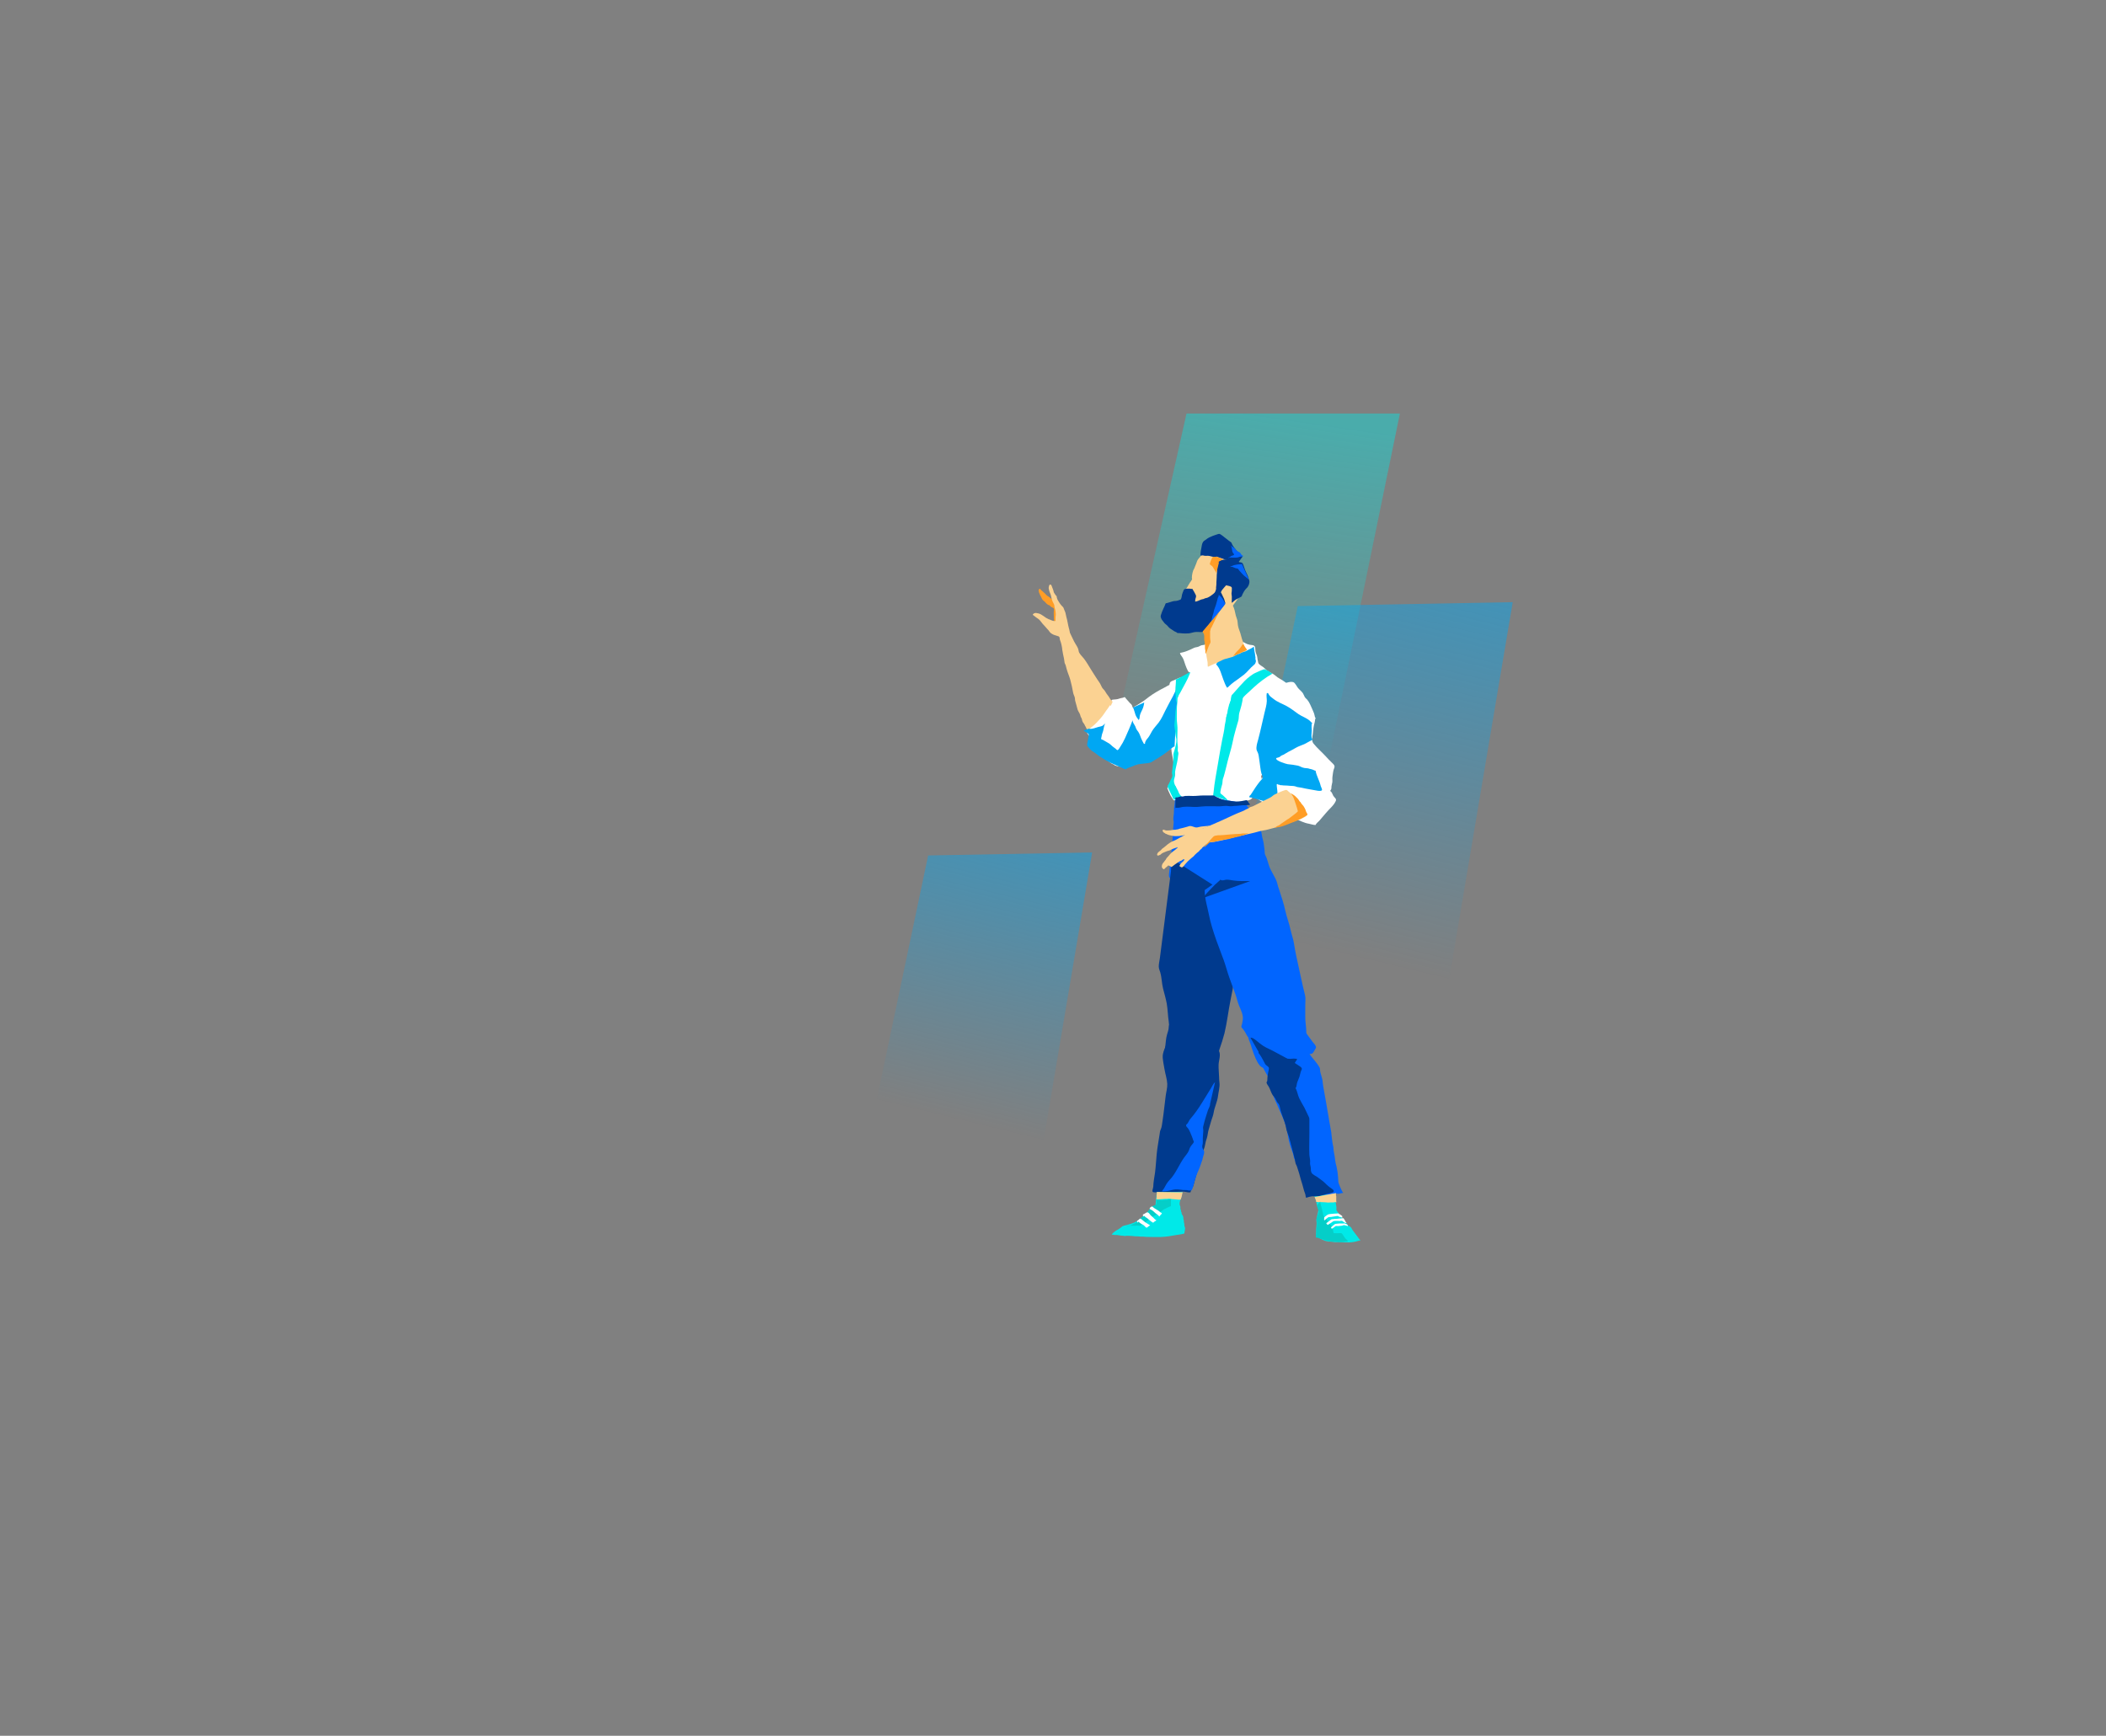 <?xml version="1.0" encoding="UTF-8"?> <svg xmlns="http://www.w3.org/2000/svg" width="1161" height="957" viewBox="0 0 1161 957" fill="none"><rect x="0" y="0" width="1161" height="957" fill="#808080" stroke="none"/><g style="mix-blend-mode:multiply" opacity="0.42"><path d="M654.106 228H771.735L732.283 420.117H611L654.106 228Z" fill="url(#paint0_linear_360_2828)"></path></g><path d="M670 549.923L715.441 334.172L833.937 332L796.945 551.373L670 549.923Z" fill="url(#paint1_linear_360_2828)"></path><path d="M477 636.267L511.67 471.657L602.077 470L573.854 637.373L477 636.267Z" fill="url(#paint2_linear_360_2828)"></path><path d="M647.225 438.779C647.282 438.79 647.339 438.8 647.391 438.815C647.577 439.372 647.313 440.037 647.417 440.608C647.474 440.941 647.619 441.175 647.635 441.523C647.645 441.788 647.635 442.058 647.635 442.323C647.624 442.978 647.489 443.601 647.375 444.246C647.131 445.654 647.261 447.088 647.126 448.512C647.017 449.645 646.783 450.845 646.851 451.978C646.872 452.311 646.991 452.617 647.033 452.945C647.064 453.184 647.043 453.407 647.022 453.646C646.929 454.852 646.752 456.047 646.695 457.258C646.373 463.925 645.839 470.483 644.993 477.098C644.848 478.236 644.708 479.379 644.604 480.522C644.484 481.816 644.023 483.609 645.18 484.321C645.683 484.632 646.415 484.773 646.965 484.991C648.148 485.459 649.326 485.952 650.515 486.399C652.383 487.101 654.418 487.496 656.208 488.379C657.386 488.961 658.471 489.715 659.669 490.26C660.588 490.681 661.59 490.894 662.477 491.331C662.975 491.575 663.365 491.923 663.821 492.209C665.145 493.035 667.833 492.806 669.468 492.697C676.853 492.193 683.765 489.044 691.181 488.509C693.335 488.353 696.054 488.353 697.767 486.82C698.857 485.843 698.675 485.505 698.322 484.388C698.032 483.474 697.871 482.414 697.783 481.457C697.476 478.194 697.212 474.915 697.248 471.636C697.274 469.293 696.968 467.136 696.63 464.839C696.454 463.649 696.054 462.579 695.81 461.415C695.525 460.022 695.343 458.624 695.094 457.278C695.053 457.065 694.881 456.935 694.83 456.722C694.767 456.452 694.861 456.192 694.824 455.933C694.731 455.314 694.565 454.81 694.544 454.166C694.508 453.1 693.735 452.861 693.195 452.025C692.167 450.44 690.917 448.99 689.827 447.416C689.251 446.589 688.545 445.909 687.964 445.082C687.523 444.454 687.17 443.773 686.682 443.18C686.391 442.827 686.09 442.489 685.815 442.126C685.436 441.622 685.218 440.93 684.793 440.484" fill="#0165FF"></path><path d="M581.17 343.16C581.233 342.884 581.186 342.661 581.139 342.38C581.03 341.751 580.978 341.123 580.973 340.483C580.973 339.491 580.885 338.488 580.906 337.501C580.916 337.075 581.03 336.659 581.046 336.233C581.082 335.147 580.387 335.115 579.587 334.653C579.276 334.471 579.084 334.258 578.845 334.003C578.793 333.946 578.653 333.775 578.581 333.733C578.342 333.609 578.036 333.624 577.818 333.484C577.439 333.24 577.018 332.902 576.697 332.564C576.406 332.263 576.183 331.914 575.861 331.634C575.643 331.447 575.384 331.301 575.166 331.114C574.662 330.678 574.341 330.023 574.076 329.425C573.957 329.16 573.811 328.885 573.692 328.615C573.593 328.391 573.479 328.251 573.349 328.033C573.235 327.846 573.194 327.575 573.105 327.368C573.012 327.149 572.913 326.957 572.825 326.739C572.607 326.204 572.711 325.622 572.561 325.102C572.711 325.003 572.841 324.884 572.986 324.78C573.137 324.671 573.282 324.639 573.427 324.551C573.547 324.749 573.645 324.941 573.765 325.133C573.915 325.383 574.159 325.502 574.372 325.689C574.958 326.193 575.534 326.734 576.1 327.264C576.494 327.627 576.78 328.038 577.19 328.386C577.418 328.584 577.719 328.729 577.979 328.885C578.607 329.254 579.032 329.805 579.629 330.205C580.018 330.47 580.48 330.657 580.817 331.005C580.957 331.151 581.046 331.322 581.196 331.457C581.425 331.66 581.627 331.842 581.835 332.07C582.302 332.59 582.566 333.078 582.909 333.692C583.272 334.346 583.765 334.923 584.118 335.588C584.512 336.331 584.772 337.075 585.078 337.849C585.488 338.899 585.597 340.052 585.613 341.175C585.618 341.663 585.53 342.214 585.592 342.702C585.618 342.91 585.825 343.102 585.794 343.305" fill="#FF9D26"></path><path d="M723.783 657.367C723.772 657.274 723.736 657.196 723.674 657.133C723.918 657.497 724.037 658.069 724.193 658.479C724.432 659.108 724.764 659.659 725.002 660.277C725.729 662.132 725.724 664.268 726.575 666.076C726.751 666.445 726.876 666.56 726.834 667.017C726.793 667.469 726.679 667.973 726.59 668.42C726.43 669.22 726.123 669.968 726.035 670.795C726.004 671.08 726.051 671.366 725.983 671.652C725.879 672.063 725.656 672.255 725.713 672.686C725.869 673.902 725.874 675.16 725.713 676.386C725.594 677.306 725.615 678.215 725.615 679.145C725.615 679.717 725.454 680.361 725.615 680.923C725.703 681.245 725.812 681.224 726.014 681.421C726.378 681.775 726.523 682.17 727.032 682.435C728.614 683.271 730.249 684.29 732.071 684.415C733.368 684.498 734.645 684.742 735.937 684.841C736.581 684.893 737.214 684.763 737.857 684.783C738.283 684.794 738.714 684.815 739.139 684.835C739.741 684.867 740.343 684.908 740.945 684.939C742.782 685.043 744.625 685.054 746.436 684.716C746.95 684.622 747.458 684.503 747.972 684.383C748.46 684.269 748.922 684.009 749.425 683.952C749.627 683.931 749.856 684.004 750.006 683.843C749.897 683.661 749.695 683.536 749.55 683.375C749.14 682.913 748.813 682.372 748.434 681.884C747.686 680.907 746.955 679.925 746.213 678.943C745.938 678.579 745.642 678.241 745.434 677.836C745.278 677.519 745.128 677.202 744.931 676.906C744.614 676.438 744.324 676.272 743.815 676.012C743.498 675.851 743.151 675.638 742.907 675.368C742.564 674.993 742.398 674.469 742.066 674.053C741.765 673.679 741.485 673.284 741.153 672.936C740.421 672.161 739.85 671.268 739.16 670.462C738.454 669.636 737.826 668.799 737.198 667.916C737.084 667.755 736.876 667.552 736.804 667.375C736.607 666.882 736.814 666.082 736.752 665.546C736.565 663.987 736.228 662.512 735.911 660.979C735.745 660.189 735.569 659.44 735.563 658.64V658.734" fill="#00E9E8"></path><path d="M669.601 488.499C669.534 488.566 669.467 488.634 669.394 488.701C669.674 488.831 670.084 488.873 670.401 488.894C671.215 488.94 672.108 488.888 672.928 488.883C674.293 488.878 675.632 488.582 677.007 488.571C678.46 488.561 679.903 488.197 681.356 488.348C681.688 488.384 682.384 488.39 682.705 488.519C683.302 488.758 683.131 489.096 683.219 489.699C683.396 490.931 683.515 492.167 683.655 493.404C683.847 495.171 683.38 496.605 683.147 498.398C682.892 500.383 682.84 502.103 682.897 504.088C682.929 505.216 682.726 506.239 682.602 507.367C682.451 508.744 682.643 509.903 682.679 511.259C682.768 514.382 681.47 517.49 681.673 520.628C681.854 523.512 681.46 526.178 681.076 529.057C680.604 532.601 680.417 536.02 680.225 539.585C680.017 543.493 679.218 547.255 678.429 551.09C677.168 557.242 676.483 563.577 675.035 569.677C674.225 572.702 673.291 575.69 672.238 578.641C671.615 580.917 671.08 583.214 670.65 585.537C670.245 587.044 668.761 589.32 668.875 590.967L668.273 590.889C668.781 591.211 669.311 591.502 669.851 591.767C669.067 591.757 668.942 591.092 668.309 590.863C667.702 590.645 666.804 590.697 666.161 590.619C665.18 590.505 665.361 590.151 664.557 589.746C663.939 589.434 663.036 589.424 662.362 589.351C660.95 589.2 659.513 589.221 658.132 588.857C653.986 587.766 649.798 586.836 645.672 585.693C644.639 585.407 641.831 585.033 641.494 583.822C641.359 583.323 641.743 582.211 641.811 581.666C641.997 580.252 642.174 578.839 642.35 577.425C642.651 575.05 642.719 572.556 643.404 570.249C643.746 569.095 644.13 568.051 644.328 566.856C644.546 565.531 644.504 564.528 644.307 563.26C643.793 559.97 643.798 556.588 643.202 553.288C642.698 550.492 641.873 547.821 641.188 545.083C640.435 542.074 640.503 539.2 639.631 536.124C639.304 534.97 638.847 534.17 638.806 532.944C638.759 531.541 639.252 529.54 639.423 528.225C640.088 523.013 640.752 517.796 641.421 512.584C642.792 501.853 644.151 491.123 645.532 480.392C645.739 478.787 645.225 474.676 647.519 474.463" fill="#003A8E"></path><path d="M650.675 376.547C647.691 375.263 644.271 377.924 641.697 379.212C638.858 380.631 635.972 382.325 633.404 384.211C632.153 385.131 631.125 386.077 629.802 386.867C628.785 387.475 627.82 388.233 626.802 388.789C626.372 389.028 625.93 389.221 625.546 389.486C625.219 389.709 624.986 390.083 624.581 390.182C624.592 390.182 624.607 390.192 624.617 390.198C624.275 389.974 624.176 389.153 623.995 388.8C623.901 388.618 623.792 388.467 623.652 388.317C623.393 388.031 623.066 387.812 622.822 387.516C622.163 386.721 621.483 385.973 620.777 385.214C620.528 384.949 620.32 384.378 619.926 384.346C619.786 384.336 619.589 384.497 619.449 384.554C619.013 384.741 618.509 384.793 618.058 384.882C617.419 385.006 616.823 385.266 616.195 385.427C615.484 385.614 614.736 385.625 614.005 385.687C613.314 385.75 612.998 385.661 612.65 386.311C612.328 386.908 612.095 387.573 611.877 388.213C611.275 389.964 611.223 391.58 611.633 393.378C611.851 394.329 612.1 395.275 612.297 396.236C612.536 397.426 612.681 398.611 612.785 399.821C612.941 401.614 613.06 403.485 613.377 405.252C613.688 406.972 614.223 408.64 614.596 410.344C614.7 410.822 615.229 413.052 614.752 413.291C615.66 413.639 616.407 414.049 617.196 414.616C618.53 415.567 620.336 415.946 621.908 416.237C623.439 416.518 624.955 416.944 626.465 417.318C627.524 417.578 628.702 417.687 629.703 418.051C630.653 418.394 631.587 418.596 632.547 418.924C633.424 419.22 634.089 419.256 635.044 418.788C636.408 418.118 637.758 417.422 639.133 416.767C640.851 415.951 642.33 414.813 643.928 413.8C645.08 413.072 646.295 412.47 647.421 411.706C647.883 411.394 648.397 411.155 648.537 410.562" fill="white"></path><path d="M685.409 354.036C685.808 354.134 686.166 354.42 686.53 354.612C687.272 355.018 687.978 355.288 688.818 355.465C689.799 355.673 691.439 355.517 691.859 356.639C692.103 357.278 691.963 358.292 692.093 358.972C692.259 359.83 692.586 360.552 692.877 361.368C693.235 362.371 693.157 363.4 693.453 364.403C693.593 364.875 693.582 365.504 693.868 365.873C694.527 366.725 695.721 367.25 696.567 367.921C697.355 368.544 697.952 369.37 698.803 369.921C699.852 370.602 701.014 371.085 702.073 371.74C702.867 372.228 703.547 372.899 704.304 373.444C705.161 374.058 706.11 374.504 707.003 375.066C708.622 376.084 710.065 377.409 711.611 378.537C712.426 379.129 712.431 379.228 712.317 380.252C712.042 382.741 712.162 385.245 712.115 387.74C712.094 388.795 711.902 389.886 712.006 390.946C712.073 391.642 712.281 392.292 712.286 392.999C712.307 395.363 712.364 397.784 712.177 400.144C712.027 402.009 711.866 403.895 711.637 405.761C711.554 406.468 711.425 407.429 711.046 408.079C710.444 409.092 709.375 409.955 708.638 410.885C707.641 412.147 706.821 413.53 705.742 414.73C705.031 415.52 704.185 416.206 703.521 417.042C702.654 418.129 702.104 419.558 701.102 420.545C700.635 421.007 700.381 421.47 699.898 421.953C698.502 423.351 697.433 424.936 696.286 426.526C695.669 427.389 695.01 427.56 695.368 428.568C695.933 430.158 695.731 431.624 695.57 433.312C695.534 433.676 695.643 434.903 695.357 435.131C695.098 435.339 694.838 435.074 694.574 435.204C693.738 435.609 692.835 437.07 692.233 437.755C691.439 438.665 690.739 439.647 689.851 440.468C689.348 440.936 688.709 441.118 688.061 441.294C686.509 441.715 684.952 441.97 683.385 442.323C682.975 442.417 682.736 442.474 682.316 442.432C681.947 442.391 681.812 442.214 681.558 442.126C681.179 442.001 680.821 441.991 680.401 441.907C678.408 441.518 676.394 441.227 674.407 440.801C673.498 440.608 672.59 440.39 671.708 440.115C671.179 439.948 670.67 439.74 670.104 439.74C669.585 439.74 669.155 439.912 668.667 440.063C667.395 440.458 666.259 439.896 665.003 439.652C664.416 439.538 663.814 439.663 663.228 439.564C662.444 439.434 661.64 439.299 660.851 439.221C659.912 439.132 658.941 438.93 657.992 438.992C657.623 439.018 657.338 439.169 656.969 439.2C656.326 439.252 655.786 439.533 655.148 439.616C653.565 439.818 651.899 439.735 650.389 440.338C649.833 440.562 649.309 440.837 648.733 441.003C648.308 441.123 647.83 441.253 647.389 441.263C646.922 441.273 646.938 441.175 646.735 440.806C646.273 439.964 645.63 439.262 645.199 438.389C644.799 437.584 644.426 436.784 644.073 435.957C643.959 435.682 643.891 435.37 643.772 435.11C643.72 434.996 643.575 434.861 643.559 434.736C643.533 434.513 643.72 434.045 643.793 433.832C643.845 433.681 644 433.557 644.078 433.401C644.208 433.141 644.244 432.897 644.415 432.658C645.479 431.177 646.398 429.581 647.451 428.1C647.758 427.669 647.763 426.443 647.643 425.882C647.571 425.533 647.467 425.341 647.446 424.946C647.379 423.782 647.14 422.582 647.041 421.413C646.844 419.111 646.253 416.871 645.894 414.59C645.734 413.556 645.801 412.402 645.521 411.41C645.116 409.965 645.1 408.401 645.012 406.909C644.862 404.301 644.805 401.682 644.571 399.078C643.995 392.578 644 386.191 644.623 379.696C644.706 378.833 644.53 376.864 645.142 376.141C645.64 375.549 646.455 375.331 647.145 375.06C647.976 374.733 648.759 374.312 649.574 373.948C649.932 373.787 650.29 373.647 650.669 373.543C651.255 373.382 651.847 373.361 652.444 373.262C653.855 373.034 655.137 372.005 655.905 370.815C655.552 370.514 655.153 370.425 654.919 369.984C654.297 368.814 653.835 367.619 653.388 366.372C652.906 365.031 652.553 363.467 651.754 362.277C651.328 361.643 650.57 360.781 650.503 360.006C653.217 359.539 655.703 358.453 658.168 357.221C659.123 356.743 660.192 356.899 661.121 356.338C661.526 356.093 661.957 355.896 662.398 355.761C662.844 355.626 663.327 355.667 663.742 355.569C664.266 355.444 664.712 354.997 665.293 354.872C665.885 354.742 666.544 354.805 667.105 354.696C667.354 354.649 667.442 354.561 667.665 354.462C668.506 354.103 669.31 353.791 670.193 353.485" fill="white"></path><path d="M661.034 307.699C660.873 307.897 660.712 308.094 660.546 308.281C659.929 308.972 659.841 309.908 659.446 310.729C659.046 311.565 658.797 312.464 658.419 313.301C658.221 313.737 657.936 314.122 657.77 314.579C657.604 315.036 657.479 315.514 657.375 315.993C657.194 316.866 657.059 317.692 657.048 318.58C657.048 319.006 657.298 319.173 657.074 319.594C656.747 320.212 656.317 320.763 655.912 321.329C655.362 322.093 655.04 322.925 654.511 323.704C654.127 324.265 653.8 324.863 653.416 325.424C653.322 325.559 653.172 325.674 653.125 325.829C653.063 326.058 653.161 326.359 653.203 326.578C653.327 327.196 653.535 328.033 653.068 328.547C652.539 329.129 652.191 329.784 651.786 330.465C650.785 332.143 649.726 333.796 648.916 335.578C648.517 336.451 648.19 337.319 647.847 338.218C647.681 338.665 647.038 339.642 647.022 340.036C646.986 340.857 648.947 342.64 649.482 343.03C650.162 343.523 651.111 343.549 651.874 343.861C652.497 344.116 653.006 344.635 653.571 344.895C654.817 345.467 656.301 345.773 657.604 346.163C659.462 346.719 661.403 347.556 663.281 348.158C664.21 348.455 665.388 348.673 666.348 348.85C668.871 349.302 668.689 348.096 670.552 346.106C672.208 344.334 673.79 342.962 675.072 340.78C676.245 338.784 677.428 336.882 678.772 335.027C680.008 333.323 681.289 331.873 682.369 330.07C683.106 328.838 684.595 326.786 684.85 325.341C685.088 323.99 684.575 322.098 684.429 320.711C684.253 319.017 684.429 317.323 684.263 315.644C684.087 313.8 683.391 312.111 682.95 310.36C682.696 309.346 682.737 308.297 682.25 307.387C682.104 307.117 681.315 305.75 681.103 305.563C680.231 304.82 678.622 304.43 677.465 304.004C676.022 303.474 674.59 303.111 673.147 302.544C672.965 302.471 672.778 302.409 672.586 302.362C671.061 301.988 669.447 302.638 668.066 303.23C667.661 303.402 667.262 303.583 666.867 303.776C665.824 304.269 664.802 304.81 663.779 305.361C663.1 305.724 662.409 306.088 661.88 306.665C661.579 306.992 661.309 307.346 661.029 307.694L661.034 307.699Z" fill="#FBD292"></path><path d="M662.85 338.722C662.704 340.229 663.218 341.715 663.436 343.191C664.215 348.413 664.246 353.74 664.791 358.993C665.003 361.025 665.253 362.958 665.678 364.907C665.875 365.79 665.6 366.798 665.906 367.63C667.593 366.944 669.114 365.998 670.889 365.473C674.495 364.408 678.263 363.613 681.636 361.872C683.484 360.916 685.606 360.349 687.086 358.79C686.032 356.016 684.745 353.007 684.044 350.014C683.634 348.262 682.747 346.626 682.467 344.9C682.202 343.295 682.363 342.287 681.766 340.842C680.957 338.893 680.941 337.038 680.204 335.141C679.654 333.728 677.91 331.119 679.467 329.81" fill="#FBD292"></path><path d="M664.319 329.862C664.319 329.862 664.371 329.846 664.392 329.841C664.89 329.716 665.336 329.696 665.819 329.462C666.956 328.911 668.051 328.152 669.011 327.331C669.727 326.718 670.381 325.835 671.237 325.414C672.182 324.951 672.581 325.793 673.017 326.5C673.697 327.601 674.097 328.843 674.73 329.981C675.052 330.558 675.052 331.213 675.306 331.811C675.524 332.315 675.56 332.429 675.228 332.985C674.527 334.149 673.749 335.115 672.856 336.129C672.498 336.534 672.244 336.997 671.901 337.412C671.128 338.342 670.505 339.361 669.665 340.239C668.974 340.961 668.388 341.772 667.807 342.588C666.675 344.178 665.534 345.695 664.257 347.171C663.831 347.665 663.499 348.231 662.845 348.387C662.176 348.543 661.351 348.434 660.671 348.434C660.1 348.434 659.529 348.392 658.958 348.455C657.697 348.59 656.524 349.094 655.253 349.208C654.231 349.302 653.172 349.255 652.144 349.234C651.371 349.219 650.624 349.037 649.861 349.021C649.596 349.016 649.28 349.109 649.036 348.99C648.932 348.938 648.844 348.761 648.735 348.689C648.34 348.434 647.759 348.273 647.344 348.018C646.571 347.535 645.808 347.041 645.066 346.506C644.526 346.116 644.095 345.617 643.675 345.103C643.14 344.453 642.403 344.095 641.858 343.43C641.396 342.869 640.976 342.276 640.53 341.689C640.203 341.258 640.016 340.629 639.876 340.104C639.782 339.756 639.912 339.33 640.016 339.002C640.405 337.776 640.878 336.55 641.433 335.391C641.765 334.689 642.128 334.003 642.377 333.266C642.455 333.042 642.486 332.767 642.704 332.632C642.876 332.528 643.27 332.517 643.483 332.45C644.5 332.128 645.527 331.826 646.55 331.53C646.783 331.462 647.027 331.405 647.271 331.379C647.65 331.338 648.029 331.358 648.408 331.312C648.963 331.244 649.456 331.067 649.975 330.88C650.369 330.74 650.904 330.631 651.096 330.21C651.304 329.748 651.371 329.218 651.49 328.734C651.563 328.454 651.573 328.137 651.631 327.851C651.755 327.212 652.082 326.666 652.274 326.053C652.362 325.772 652.523 325.351 652.689 325.112C652.892 324.811 653.203 324.754 653.556 324.691C653.95 324.624 654.262 324.541 654.661 324.541C655.019 324.541 655.377 324.541 655.736 324.541C656.068 324.541 656.26 324.634 656.561 324.691C656.846 324.743 657.168 324.613 657.448 324.707C657.484 325.133 657.848 325.481 658.055 325.845C658.341 326.344 658.6 326.864 658.87 327.373C659.104 327.814 659.394 328.287 659.363 328.807C659.322 329.493 658.958 330.106 658.912 330.766C658.886 331.125 658.984 331.338 658.761 331.639C660.126 331.753 661.294 330.756 662.56 330.449C662.845 330.382 663.136 330.361 663.421 330.278C663.728 330.184 664.008 329.976 664.304 329.877L664.319 329.862Z" fill="#003A8E"></path><path d="M669.773 326.838C669.903 326.074 670.375 325.331 670.422 324.567C670.438 324.359 670.381 324.146 670.396 323.928C670.433 323.309 670.562 322.701 670.573 322.083C670.583 321.314 670.562 320.571 670.666 319.802C670.796 318.866 670.697 317.952 670.78 317.021C670.868 316.05 670.962 315.13 670.962 314.148C670.962 313.587 670.874 312.968 671.003 312.423C671.118 311.945 671.133 311.591 671.154 311.087C671.175 310.635 671.346 310.38 671.351 309.897C671.361 309.274 671.761 309.222 672.348 309.05C673.069 308.837 673.827 308.712 674.558 308.562C676.037 308.255 677.376 308.728 678.855 308.795C679.535 308.827 680.298 309.092 680.968 309.222C681.502 309.326 682.011 309.497 682.535 309.591C682.857 309.648 683.095 309.934 683.407 310.001C683.594 310.043 683.775 309.985 683.967 310.032C684.128 310.074 684.362 310.173 684.559 310.23C685.125 310.396 685.275 311.139 685.493 311.659C685.996 312.875 686.282 314.184 686.884 315.353C687.455 316.471 687.968 317.479 688.264 318.7C688.384 319.178 688.622 319.708 688.716 320.129C688.98 321.334 688.404 322.935 687.636 323.87C687.372 324.193 687.045 324.458 686.764 324.764C685.96 325.642 685.384 326.817 684.855 327.856C684.652 328.251 684.683 328.734 684.294 328.968C683.272 329.597 682.052 330.075 681.035 330.771C680.532 331.114 680.106 331.535 679.649 331.93C679.509 332.05 679.271 332.315 679.11 332.351C678.938 331.966 679.068 331.306 679.068 330.88C679.068 330.21 679.104 329.529 679.079 328.859C679.047 328.043 678.788 327.347 678.97 326.547C679.063 326.141 679.073 325.803 679.068 325.383C679.068 324.858 679.234 323.953 678.876 323.652C678.43 323.273 677.382 322.987 676.811 322.883C676.676 322.857 676.546 322.883 676.416 322.847C676.281 322.815 676.271 322.634 676.105 322.649C675.928 322.66 675.716 322.935 675.612 323.06C675.082 323.688 674.486 324.276 674.003 324.93C673.853 325.133 673.692 325.242 673.583 325.486C673.448 325.793 673.308 326.042 673.131 326.333C672.991 326.567 672.83 326.754 672.685 326.967C672.555 327.16 672.514 327.425 672.306 327.56C672.431 327.362 672.576 327.186 672.742 327.019" fill="#003A8E"></path><path d="M670.562 306.831C670.199 307.309 670.111 307.257 669.571 307.127C669.078 307.013 668.518 306.972 668.004 306.842C667.334 306.67 666.712 306.442 666.011 306.421C665.43 306.405 664.838 306.483 664.257 306.447C663.878 306.421 663.556 306.27 663.183 306.228C662.695 306.177 662.15 306.343 661.678 306.197C661.88 305.75 661.818 305.371 661.849 304.851C661.911 303.952 662.119 302.986 662.295 302.082C662.529 300.897 662.581 299.66 663.318 298.678C663.707 298.153 664.221 297.956 664.734 297.571C665.326 297.124 665.824 296.698 666.509 296.366C667.864 295.706 669.333 295.119 670.765 294.692C671.455 294.49 672.067 294.142 672.721 294.531C673.505 294.999 674.299 295.633 675.005 296.205C675.804 296.854 676.634 297.462 677.434 298.106C677.875 298.46 678.435 298.74 678.814 299.146C679.037 299.385 678.97 299.395 679.063 299.691C679.151 299.972 679.172 299.988 679.317 300.232C679.598 300.705 679.857 301.214 680.21 301.682C680.563 302.154 680.952 302.586 681.29 303.059C681.71 303.651 682.364 304.051 682.784 304.644C683.371 305.47 684.201 306.202 684.99 306.857C684.876 307.164 684.523 307.533 684.32 307.808C683.978 308.271 683.661 308.738 683.324 309.206C682.997 309.663 682.291 310.375 682.436 310.978" fill="#003A8E"></path><path d="M585.182 349.686C584.73 349.925 584.191 350.372 583.677 350.17C583.589 350.564 584.071 351.23 584.159 351.651C584.248 352.092 584.196 352.456 584.362 352.872C584.507 353.235 584.626 353.589 584.751 353.942C584.948 354.488 585.052 355.091 585.213 355.667C585.467 356.577 585.509 357.455 585.638 358.401C585.851 359.97 586.246 361.555 586.567 363.109C586.708 363.779 586.785 364.449 586.858 365.13C586.894 365.457 586.925 365.619 587.081 365.894C587.533 366.694 587.714 367.671 587.948 368.586C588.477 370.675 589.437 372.66 590.013 374.738C590.678 377.129 591.171 379.545 591.617 381.987C591.804 383.011 592.421 383.92 592.582 384.934C592.65 385.365 592.598 385.812 592.707 386.264C592.847 386.862 593.054 387.438 593.195 388.036C593.444 389.065 593.755 390.13 594.046 391.149C594.342 392.172 595.027 392.926 595.405 393.903C595.582 394.355 595.623 394.843 595.826 395.285C595.95 395.555 596.163 395.784 596.282 396.059C596.48 396.517 596.495 397.01 596.656 397.499C596.781 397.862 596.916 398.127 597.118 398.418C597.419 398.85 597.71 399.052 597.891 399.546C598.063 400.009 598.239 400.294 598.519 400.731C598.846 401.225 598.929 401.807 599.246 402.3C599.536 402.752 600.024 403.002 600.102 403.558C603.278 402.472 606.164 399.11 607.97 396.376C608.945 394.895 609.693 393.113 610.84 391.767C611.846 390.593 612.35 389.216 612.988 387.807C613.128 387.496 613.372 387.173 613.279 386.836C613.19 386.519 612.801 386.269 612.573 386.041C611.898 385.36 611.592 384.445 610.959 383.687C610.305 382.902 609.719 382.003 609.205 381.114C608.784 380.382 608.068 379.852 607.632 379.176C607.378 378.792 607.15 378.22 606.932 377.804C606.76 377.477 606.636 377.17 606.444 376.848C605.966 376.043 605.411 375.315 604.887 374.536C603.714 372.79 602.609 370.95 601.472 369.173C600.144 367.1 598.919 364.813 597.378 362.901C596.552 361.877 595.499 360.921 594.892 359.747C594.668 359.32 594.653 358.931 594.565 358.473C594.331 357.216 593.48 355.922 592.821 354.872C591.804 353.246 591.15 351.453 590.257 349.78C589.93 349.172 589.686 348.476 589.339 347.873C589.219 347.67 589.074 347.551 588.965 347.322C588.851 347.072 588.809 346.813 588.602 346.61C588.633 346.641 587.444 348.408 587.268 348.543C586.977 348.761 586.65 348.756 586.344 348.912C585.929 349.125 585.581 349.473 585.166 349.691L585.182 349.686Z" fill="#FBD292"></path><path d="M695.759 401.765C695.759 396.906 695.982 392.38 697.077 387.631C697.513 385.739 698.182 384.061 698.717 382.216C698.945 381.431 699.23 380.195 699.739 379.535C700.372 378.714 701.82 378.085 702.806 377.887C703.533 377.835 704.254 377.789 704.981 377.742C705.842 377.524 706.683 377.253 707.513 376.931C708.904 376.515 711.546 375.539 713.056 376.141C713.943 376.495 714.851 378.355 715.35 379.036C716.216 380.215 717.503 381.052 718.292 382.242C718.619 382.975 718.972 383.697 719.351 384.404C719.714 384.866 720.124 385.287 720.57 385.661C721.281 386.513 721.857 387.475 722.309 388.493C723.01 390.068 723.726 391.544 724.354 393.16C724.634 393.887 724.707 394.547 724.883 395.249C724.909 395.493 725.034 395.664 725.257 395.763C725.309 396.038 725.226 396.277 725.013 396.485C724.961 397.655 724.598 398.86 724.338 400.003C723.985 401.578 723.907 403.236 723.684 404.836C723.451 406.504 722.984 408.525 724.089 409.918C726.113 412.454 728.708 414.636 730.893 417.027C731.957 418.196 733.02 419.334 734.147 420.384C734.676 420.877 735.543 421.646 735.678 422.338C735.823 423.07 735.423 423.652 735.211 424.401C734.852 425.648 734.749 426.978 734.562 428.262C734.411 429.28 734.598 430.267 734.484 431.275C734.391 432.076 734.084 432.772 734.017 433.572C733.965 434.175 734.043 434.638 733.809 435.23C733.706 435.49 733.405 435.734 733.321 436.067C734.344 436.81 734.432 437.672 734.987 438.691C735.6 439.818 736.954 440.312 736.399 441.596C735.304 444.137 732.745 446.054 731.028 448.164C729.87 449.582 728.625 450.897 727.483 452.321C726.943 452.997 725.527 453.968 725.283 454.846C724.094 454.914 722.766 454.353 721.588 454.161C718.806 453.703 716.481 452.399 713.917 451.287C709.765 449.484 705.619 447.779 701.576 445.742C700.388 445.145 699.827 443.752 698.711 443.222C698.276 443.014 697.824 443.019 697.409 442.817C696.957 442.604 696.47 442.427 696.018 442.214C695.172 441.814 694.29 441.138 693.491 440.629C692.562 440.037 691.363 440.094 691.202 438.987C691.103 438.296 691.721 437.095 691.923 436.425C692.416 434.819 693.288 433.245 694.119 431.785C694.98 430.273 695.956 429.135 696.651 427.518C696.952 426.822 697.289 426.095 697.86 425.58C697.891 425.435 697.845 425.331 697.715 425.274C697.85 425.216 697.891 425.118 697.85 424.967C697.502 424.66 697.243 423.881 697.077 423.465C696.62 422.322 696.184 421.153 695.753 419.994C695.193 418.492 695.255 416.835 694.778 415.302C694.596 414.72 694.326 414.345 694.492 413.712C694.316 413.779 694.16 413.712 694.025 413.514" fill="white"></path><path d="M612.151 388.909C612.073 388.888 611.996 388.862 611.918 388.841C611.523 389.268 611.248 389.943 610.864 390.416C609.427 392.204 608.373 394.194 606.832 395.914C605.493 397.4 604.112 398.995 602.556 400.263C601.933 400.772 601.294 401.204 600.703 401.744C599.924 402.451 598.632 402.783 599.239 403.979C599.639 404.774 600.277 405.418 600.687 406.208C600.921 406.665 600.952 406.702 600.739 407.159C600.599 407.455 600.459 407.762 600.334 408.063C600.08 408.661 599.841 409.367 599.696 409.996C599.665 410.126 599.587 410.547 599.618 410.677C599.649 410.817 599.681 410.817 599.722 410.937C599.815 411.181 600.08 411.519 600.267 411.727C600.739 412.246 601.331 412.568 601.876 413C602.317 413.348 602.685 413.769 603.121 414.127C604.118 414.948 605.285 415.577 606.334 416.331C607.2 416.954 608.103 417.531 608.954 418.17C609.951 418.924 610.984 419.635 611.985 420.384C612.364 420.67 612.675 420.94 613.106 421.137C613.355 421.252 613.651 421.324 613.885 421.47C614.134 421.621 614.305 421.86 614.58 421.974C616.723 422.878 618.934 422.956 621.264 422.629C624.477 422.182 627.425 421.116 630.461 420.02C631.784 419.542 633.138 419.168 634.42 418.57C634.856 418.368 635.827 417.531 636.418 417.848" fill="white"></path><path d="M669.125 438.805C669.109 438.966 669.099 439.122 669.094 439.283C668.523 438.784 668.964 437.387 669.021 436.763C669.483 431.639 670.531 426.484 671.377 421.413C672.124 416.928 672.872 412.449 673.754 407.99C674.252 405.48 674.896 402.95 675.14 400.403C675.254 399.203 675.643 398.112 675.768 396.927C675.923 395.462 676.276 394.251 676.676 392.843C676.811 392.37 676.78 391.918 676.852 391.44C676.956 390.749 677.247 390.115 677.356 389.418C677.543 388.187 678.248 387.116 678.544 385.911C678.715 385.22 678.612 384.492 678.835 383.806C679.063 383.105 679.499 382.788 679.961 382.258C681.103 380.958 682.218 379.659 683.396 378.386C685.187 376.453 687.003 374.333 689.173 372.816C690.138 372.14 690.953 371.465 692.063 371.002C693.106 370.566 694.118 370.041 695.177 369.589C695.675 369.376 696.194 369.199 696.718 369.048C697.18 368.918 696.983 368.929 697.435 369.116C697.746 369.246 698.042 369.422 698.353 369.537C698.919 369.745 699.381 369.921 699.879 370.295C700.102 370.462 700.247 370.695 700.465 370.867C700.766 371.101 701.192 371.132 701.514 371.397C697.855 373.408 694.207 376.198 691.093 379.067C689.541 380.501 687.974 381.894 686.469 383.349C686.048 383.759 685.343 384.445 685.135 384.98C684.99 385.349 685.036 385.698 684.979 386.087C684.829 387.116 684.528 388.187 684.31 389.205C684.019 390.561 683.474 391.845 683.168 393.191C682.867 394.511 683.012 395.877 682.691 397.192C682.307 398.767 681.694 400.274 681.331 401.869C681.009 403.293 680.521 404.665 680.2 406.088C679.577 408.848 679.058 411.623 678.243 414.33C677.288 417.5 676.525 420.774 675.726 423.985C675.373 425.388 675.01 426.838 674.59 428.22C674.408 428.812 674.143 429.332 674.05 429.94C673.925 430.777 673.967 431.624 673.754 432.445C673.453 433.588 673.033 434.762 672.903 435.947C672.872 436.223 672.68 436.846 672.742 437.09C672.924 437.802 673.941 438.197 674.418 438.732C674.979 439.361 675.643 439.798 676.183 440.421C676.494 440.775 676.847 441.486 677.304 441.622" fill="#00E9E8"></path><path d="M698.368 382.164C699.183 381.904 699.235 382.497 699.546 383.027C700.122 384.019 701.082 384.544 701.985 385.277C704.232 387.095 706.62 387.859 709.137 389.195C711.508 390.452 713.615 392.183 715.811 393.705C717.876 395.139 720.362 395.789 722.199 397.53C722.593 397.904 722.936 398.304 723.413 398.699C722.749 399.224 723.164 402.009 723.164 402.726C723.164 403.615 722.625 406.967 723.522 407.538C723.45 408.151 722.822 408.255 722.329 408.489C721.203 409.024 720.206 409.757 719.054 410.266C717.476 410.963 715.852 411.43 714.357 412.308C712.956 413.135 711.545 413.867 710.097 414.605C709.173 415.073 708.374 415.702 707.486 416.138C707.149 416.305 706.594 416.445 706.298 416.663C705.872 416.985 705.649 417.245 705.166 417.489C704.938 417.609 703.693 417.863 703.641 417.936C702.582 419.298 709.194 421.246 709.91 421.324C711.757 421.527 713.569 421.709 715.39 422.109C716.319 422.312 717.072 422.784 717.933 423.112C718.706 423.403 719.526 423.533 720.341 423.543C721.057 423.548 721.379 423.704 721.955 423.876C722.526 424.047 723.035 424.078 723.611 424.302C724.104 424.489 724.721 424.894 725.256 424.915C725.749 427.799 727.425 430.382 728.058 433.235C728.183 433.796 729.034 435.183 728.764 435.646C728.359 436.342 726.366 435.973 725.847 435.869C723.102 435.334 720.279 434.96 717.559 434.305C716.734 434.108 715.888 434.108 715.079 433.905C714.752 433.822 714.451 433.666 714.129 433.567C713.055 433.245 711.96 433.333 710.86 433.235C710.05 433.162 709.313 433.063 708.503 433.073C707.803 433.084 707.232 433.016 706.542 432.918C706.324 432.886 705.924 432.938 705.706 432.881C705.525 432.84 705.509 432.699 705.327 432.658C705.13 432.611 704.959 432.684 704.751 432.621C704.523 432.554 704.196 432.128 703.926 432.289C703.739 432.403 703.911 433.775 703.926 433.931C704.113 435.448 704.31 436.924 704.289 438.457C704.284 438.997 704.705 439.808 704.269 440.187C703.719 440.665 702.66 440.561 702.011 440.899C701.129 441.362 699.93 442.671 699.032 442.51C698.653 442.443 698.326 442.048 697.953 441.923C697.408 441.736 696.629 441.627 696.074 441.497C695.197 441.299 694.398 440.988 693.583 440.733C692.888 440.51 692.156 440.432 691.409 440.193C690.521 439.907 689.748 439.611 688.809 439.642C688.622 439.132 688.829 438.68 689.431 438.291C690.334 436.841 691.268 435.407 692.229 433.993C692.997 432.866 693.744 431.831 694.6 430.782C695.368 429.846 696.417 429.197 696.09 427.986C695.986 427.596 695.576 427.004 695.441 426.547C695.093 425.398 694.953 424.203 694.777 423.018C694.517 421.226 694.325 419.417 694.029 417.63C693.957 416.876 693.811 416.133 693.588 415.4C693.339 414.777 693.064 414.164 692.768 413.561C692.358 411.675 693.09 409.7 693.568 407.907C694.875 403.007 695.918 397.998 697.086 393.061C697.584 390.962 698.306 388.644 698.368 386.503C698.409 385.178 698.031 383.702 698.358 382.159L698.368 382.164Z" fill="#00A7F3"></path><path d="M649.336 378.002C648.444 379.966 647.603 381.956 646.601 383.868C645.257 386.425 643.825 388.919 642.543 391.512C641.386 393.861 640.28 396.392 638.677 398.481C637.483 400.035 636.087 401.427 635.08 403.126C634.385 404.296 633.855 405.517 633.03 406.608C632.491 407.32 631.92 407.845 631.551 408.655C631.411 408.962 631.292 409.227 631.214 409.549C631.141 409.851 631.525 410.209 630.887 410.142C630.508 410.105 630.42 409.721 630.269 409.461C629.823 408.681 629.392 407.819 629.055 406.982C628.552 405.751 628.261 404.571 627.493 403.459C626.979 402.872 626.559 402.217 626.237 401.505C626.102 400.965 625.889 400.461 625.593 399.988C625.142 399.234 624.218 397.935 624.421 396.979C623.175 400.367 621.691 403.693 620.212 406.987C619.454 408.676 618.53 410.303 617.508 411.846C617.238 412.251 616.589 413.54 616.003 413.571C615.749 413.587 615.105 412.849 614.929 412.714C614.379 412.298 613.782 411.929 613.268 411.467C612.458 410.734 611.763 410.006 610.767 409.518C609.838 409.066 609.033 408.437 608.12 407.985C607.741 407.798 607.31 407.704 606.983 407.434C607.004 406.956 607.258 406.421 607.31 405.907C607.414 404.93 607.808 404.088 608.094 403.158C608.504 401.822 608.519 400.227 609.194 399.011C608.769 399.12 608.644 399.515 608.343 399.785C607.606 400.45 606.407 400.575 605.489 400.804C603.958 401.188 602.468 401.968 600.885 401.832C600.465 401.796 600.444 401.692 600.003 401.822C599.681 401.916 599.328 402.014 599.022 402.129C598.514 402.321 597.606 403.017 597.076 402.638C597.865 403.204 598.758 403.682 599.567 404.249C599.811 404.42 600.055 404.592 600.164 404.883C600.299 405.236 600.185 405.631 600.123 405.984C600.019 406.587 599.951 407.195 599.806 407.793C599.588 408.697 599.401 409.575 599.313 410.5C599.266 410.973 599.37 411.248 599.671 411.602C600.356 412.407 601.041 413.301 601.923 413.951C602.598 414.444 603.309 414.881 603.994 415.359C604.658 415.821 605.24 416.383 605.909 416.845C607.014 417.604 608.203 418.238 609.319 418.981C609.848 419.334 610.466 419.552 611.005 419.89C611.509 420.202 612.002 420.451 612.547 420.69C613.647 421.174 614.747 421.672 615.842 422.166C617.145 422.748 618.452 423.309 619.745 423.907C620.046 424.047 620.44 424.172 620.777 424.073C621.016 423.923 621.245 423.756 621.468 423.585C621.878 423.377 622.298 423.2 622.734 423.06C623.274 422.878 623.808 422.753 624.327 422.504C625.085 422.14 625.77 421.927 626.543 421.646C627.82 421.189 629.366 421.189 630.705 420.971C631.966 420.763 633.57 420.851 634.743 420.197C635.552 419.745 636.341 419.194 637.135 418.705C638.614 417.801 640.088 416.918 641.51 415.92C642.813 415.005 644.064 414.039 645.309 413.052C645.766 412.693 646.83 411.571 647.515 411.586" fill="#00A7F3"></path><path d="M624.482 390.146C624.841 390.26 625.022 391.117 625.136 391.414C625.463 392.271 625.66 393.149 625.946 394.017C626.309 395.103 627.088 396.111 627.726 396.979C628.312 396.444 628.219 395.451 628.333 394.745C628.593 393.113 629.657 391.71 630.165 390.151C630.362 389.538 630.57 388.836 630.669 388.207C630.741 387.755 630.523 387.314 631.224 387.111" fill="#00A7F3"></path><path d="M664.122 490.743C664.09 495.311 665.538 499.629 666.389 504.026C667.329 508.884 668.881 513.649 670.51 518.331C671.797 522.021 673.276 525.632 674.6 529.306C675.752 532.512 676.572 535.838 677.724 539.034C678.86 542.183 680.023 545.264 681.139 548.388C681.86 550.404 682.249 552.503 683.069 554.467C684.091 556.915 685.524 559.633 685.109 562.257C684.995 562.969 684.865 563.701 684.745 564.424C684.668 564.897 684.367 565.427 684.356 565.894C684.346 566.591 684.678 566.705 685.088 567.167C685.607 567.749 686.027 568.482 686.453 569.137C687.018 570 687.569 571.647 688.508 572.208C688.368 572.125 688.326 572.005 688.139 571.995C688.316 573.164 689.006 574.354 689.359 575.487C690.449 579.015 691.642 582.939 693.547 586.155C693.999 586.919 694.538 587.631 695.265 588.156C696.619 589.138 698.327 589.278 699.941 589.367C701.072 589.429 702.214 589.476 703.345 589.502C704.876 589.538 706.085 588.94 707.513 588.41C710.652 587.241 713.86 586.264 717.098 585.407C717.721 585.241 718.359 584.981 718.961 584.83C719.501 584.695 720.367 584.929 720.834 584.737C722.044 584.238 720.834 582.658 720.777 581.53C720.637 578.885 720.7 576.412 720.316 573.777C719.989 571.553 720.243 569.241 720.051 567.001C719.854 564.715 719.542 562.6 719.563 560.313C719.584 558.224 719.579 556.141 719.579 554.052C719.579 552.368 719.859 550.331 719.444 548.699C717.69 541.824 716.314 534.523 714.69 527.467C714.129 525.03 713.756 522.629 713.351 520.166C712.915 517.526 711.965 515.011 711.405 512.402C710.668 508.947 709.376 505.74 708.613 502.285C707.767 498.465 706.578 494.734 705.343 491.029C704.876 489.626 704.388 488.26 704.056 486.825C703.714 485.35 702.826 483.801 702.105 482.471C701.093 480.6 700.081 478.953 699.469 476.89C699.105 475.674 698.768 474.463 698.353 473.268C697.938 472.067 697.195 470.992 696.78 469.817C696.64 469.412 696.074 468.544 696.183 468.139" fill="#0165FF"></path><path d="M644.542 565.104C644.246 566.336 644.526 567.458 644.573 568.711C644.645 570.654 644.116 572.338 643.566 574.157C642.756 576.833 640.748 580.2 640.982 583.1C641.153 585.22 641.635 587.563 641.999 589.673C642.44 592.225 643.364 594.994 643.493 597.582C643.597 599.723 642.876 602.176 642.606 604.312C642.019 608.89 641.578 613.509 640.878 618.072C640.629 619.709 640.509 621.481 639.783 622.988C639.456 623.674 639.414 624.422 639.305 625.165C638.766 628.839 638.039 632.528 637.676 636.233C637.333 639.725 637.193 643.191 636.726 646.678C636.389 649.198 635.818 651.687 635.781 654.223C635.771 655.018 634.941 656.686 635.491 657.107C635.844 657.378 636.446 657.383 636.871 657.378C637.961 657.362 639.051 657.378 640.141 657.378H645.382C646.016 657.378 646.721 657.461 647.349 657.393C648.05 657.32 648.579 657.102 649.306 657.107C650.588 657.118 652.062 656.879 653.323 657.092C654.303 657.258 655.269 657.539 656.307 657.357C656.286 657.357 656.571 656.182 656.613 656.078C656.867 655.403 657.345 654.857 657.666 654.208C657.916 653.714 658.019 653.153 658.165 652.633C658.684 650.742 659.197 648.845 659.732 646.954C660.386 644.636 660.427 642.272 661.382 640.006C661.829 638.951 662.15 638 662.467 636.898C663.048 634.882 664.096 633.058 664.392 630.959C664.574 629.681 664.875 628.808 665.285 627.597C665.83 625.976 665.819 624.292 666.359 622.645C666.883 621.054 667.21 619.516 667.729 617.931C668.212 616.456 668.84 614.923 669.073 613.416C669.551 610.298 671.071 607.544 671.45 604.39C671.725 602.082 672.561 599.266 672.265 596.959C672.12 595.841 672.083 594.922 672.057 593.763C672.011 591.565 671.71 589.268 671.788 587.075C671.876 584.57 673.012 582.055 672.146 579.722" fill="#003A8E"></path><path d="M694.949 583.552C693.148 583.599 697.456 590.723 697.995 591.804C699.132 594.085 701.374 596.522 701.675 599.11C701.825 600.399 701.54 601.693 701.748 602.997C702.142 605.46 703.429 607.466 704.342 609.716C706.091 614.008 708.567 618.508 709.439 623.107C710.15 626.869 710.606 630.257 712.028 633.874C712.558 635.225 713.097 636.649 713.263 638.078C713.321 638.577 713.59 638.925 713.782 639.382C714.166 640.287 714.421 641.211 714.831 642.116C715.822 644.319 716.595 646.59 717.498 648.829C718.422 651.121 719.382 653.402 720.539 655.585C720.949 656.359 721.344 657.185 721.671 657.975C721.785 658.251 721.826 658.51 721.967 658.791C722.169 659.186 722.122 659.383 722.605 659.409C723.311 659.446 723.959 659.186 724.691 659.196C725.298 659.207 725.848 659.196 726.445 659.077C727.027 658.963 727.556 658.791 728.153 658.775C729.611 658.734 731.038 658.874 732.486 658.646C733.389 658.505 734.318 658.266 735.216 658.173C735.47 658.147 735.73 658.204 735.979 658.193C736.243 658.178 736.451 658.012 736.69 657.996C736.975 657.975 737.287 658.173 737.588 658.199C738.049 658.235 738.709 658.048 739.17 657.939C739.409 657.882 739.57 657.788 739.824 657.773C740.032 657.762 740.214 657.814 740.421 657.747C740.437 657.466 740.105 657.217 739.975 656.967C739.778 656.598 739.627 656.219 739.43 655.85C738.989 655.034 738.719 654.187 738.361 653.35C738.075 652.68 737.847 652.192 737.795 651.371C737.686 649.666 737.614 647.894 737.354 646.2C737.209 645.239 736.996 644.277 736.84 643.316C736.726 642.615 736.451 641.96 736.316 641.263C736.077 640.016 735.932 638.707 735.766 637.444C735.6 636.155 735.19 634.825 735.148 633.531C735.122 632.606 734.982 631.863 734.738 630.964C734.567 630.335 734.578 629.717 734.443 629.093C734.235 628.101 734.292 627.051 734.095 626.059C733.97 625.43 733.981 624.864 733.898 624.23C733.804 623.512 733.602 622.821 733.508 622.104C733.353 620.893 733.052 619.703 732.875 618.498C732.683 617.188 732.445 615.863 732.216 614.564C731.298 609.409 730.457 604.239 729.497 599.089C729.274 597.904 729.206 596.714 729.045 595.519C728.942 594.74 728.641 593.96 728.454 593.217C728.168 592.053 727.701 590.967 727.722 589.751C727.727 589.33 727.686 589.018 727.483 588.634C726.066 585.921 723.679 583.692 721.935 581.187C723.617 581.063 723.928 580.559 724.65 579.13C724.826 578.782 725.464 577.831 725.485 577.493C725.553 576.407 724.177 575.201 723.596 574.411C721.442 571.486 719.107 568.482 717.467 565.229C716.414 563.135 715.931 562.148 716.274 559.763" fill="#0165FF"></path><path d="M689.328 572.12C690.169 571.979 691.196 572.639 691.819 573.107C693.423 574.297 694.866 575.664 696.568 576.739C698.239 577.794 700.071 578.475 701.804 579.421C706.667 582.086 711.768 584.57 716.33 587.745C716.714 588.015 717.197 588.28 717.467 588.686C717.944 589.403 717.596 589.606 717.275 590.416C716.839 591.507 716.688 592.713 716.309 593.83C715.91 595.005 715.303 596.101 714.986 597.307C714.789 598.05 714.825 599.396 714.182 599.895C715.168 601.511 715.411 603.761 716.242 605.517C717.062 607.253 718.172 609.014 719.086 610.682C719.906 612.189 720.518 613.852 721.312 615.328C721.748 616.144 721.842 616.409 721.831 617.355C721.8 619.974 721.831 622.593 721.831 625.212C721.831 628.906 721.675 632.637 721.81 636.332C721.857 637.641 722.22 638.899 722.262 640.208C722.277 640.655 722.143 641.336 722.215 641.814C722.366 642.801 722.661 643.498 722.646 644.522C722.641 644.864 722.625 645.176 722.677 645.504C722.687 645.556 723.025 646.559 723.02 646.559C723.642 647.634 725.267 648.273 726.315 649.016C728.048 650.243 729.735 651.469 731.199 652.992C731.821 653.636 732.501 654.14 733.212 654.701C733.7 655.091 734.888 655.746 735.179 656.297C735.859 657.601 733.28 657.871 732.532 658.032C730.576 658.458 728.692 659.295 726.699 659.539C725.625 659.669 724.535 659.487 723.456 659.56C722.703 659.612 721.842 659.877 721.11 660.064C720.269 660.282 719.952 660.797 719.792 659.576C719.683 658.744 719.651 658.406 719.304 657.585C718.697 656.151 718.515 654.691 718.027 653.236C717.352 651.225 716.792 649.198 716.257 647.146C715.92 645.847 715.401 644.584 715.038 643.285C714.841 642.573 714.374 641.991 714.192 641.284C714.015 640.593 713.984 639.85 713.818 639.148C712.993 635.74 711.955 632.393 711.166 628.974C710.782 627.316 710.274 625.788 709.641 624.224C709.142 622.998 709.049 621.792 708.738 620.535C707.928 617.251 706.283 614.148 705.66 610.828C705.489 609.908 705.359 609.388 704.892 608.635C704.674 608.282 704.295 608.027 704.056 607.637C703.563 606.821 703.236 605.912 702.666 605.117C702.157 604.405 701.612 603.88 701.192 603.07C700.522 601.765 700.128 600.3 699.37 599.037C699.074 598.549 698.301 597.546 698.239 596.964C698.182 596.397 698.504 596.428 698.587 596.054C698.721 595.426 698.659 594.776 698.706 594.121C698.784 593.056 699.017 591.944 699.194 590.889C699.303 590.224 699.801 589.076 699.355 588.431C698.846 587.688 697.917 587.439 697.424 586.592C697.009 585.875 696.666 585.105 696.256 584.378C695.722 583.427 695.224 582.424 694.58 581.541C694.17 580.974 693.62 580.657 693.796 579.873" fill="#003A8E"></path><path d="M699.006 583.76C698.996 583.562 698.908 583.417 698.752 583.323C700.864 583.536 703.049 583.282 705.161 583.334C707.211 583.38 709.225 583.749 711.275 583.786C712.074 583.801 714.414 583.323 715.131 584.051C714.238 585.059 713.631 586.529 712.842 587.615C711.773 589.081 710.595 591.035 709.183 592.188C709.354 591.882 709.645 591.726 709.972 591.492" fill="#003A8E"></path><path d="M669.835 596.631C668.808 597.509 668.294 598.855 667.593 599.978C665.902 602.69 664.236 605.418 662.549 608.136C660.634 611.218 658.678 614.039 656.321 616.752C655.647 617.526 655.309 618.41 654.775 619.257C654.64 619.47 653.862 620.119 653.846 620.41C653.81 621.07 654.578 621.59 654.92 622.083C655.418 622.8 655.849 623.601 656.176 624.411C656.695 625.71 657.422 627.301 657.78 628.61C657.93 629.161 658.345 629.161 658.05 629.842C657.78 630.465 657.074 631.078 656.68 631.645C656.456 631.962 656.244 632.279 656.067 632.622C655.818 633.11 655.673 633.625 655.486 634.139C654.925 635.693 653.727 636.878 652.787 638.203C651.433 640.115 650.327 642.157 649.191 644.199C647.95 646.423 646.513 648.835 644.686 650.659C643.96 651.386 643.544 652.062 642.979 652.909C642.491 653.636 642.2 654.462 641.733 655.159C641.344 655.741 640.944 656.302 640.514 656.848C641.827 656.848 643.015 656.801 644.302 656.51C645.158 656.317 646.004 656.073 646.866 655.912C647.608 655.772 648.35 655.72 649.103 655.751C649.637 655.777 650.167 655.839 650.696 655.907C651.22 655.98 651.739 656.078 652.274 656.104C652.917 656.141 653.555 656.073 654.199 656.146C654.77 656.214 655.361 656.442 655.943 656.375C656.109 656.354 656.228 656.25 656.373 656.234C656.519 656.219 656.685 656.255 656.83 656.286C656.83 656.328 656.835 656.369 656.84 656.416C657.738 654.899 658.024 653.101 658.506 651.433C658.911 650.035 659.316 648.627 659.85 647.27C660.318 646.086 660.894 644.953 661.345 643.763C661.864 642.391 662.352 641.009 662.793 639.606C663.042 638.811 663.12 637.943 663.426 637.163C663.629 636.654 663.727 636.249 663.795 635.693C663.852 635.23 663.945 634.939 663.743 634.57C663.203 633.583 662.632 632.876 662.809 631.671C662.866 631.281 662.995 630.907 663.047 630.517C663.13 629.914 663.099 629.301 663.089 628.693C663.047 626.989 663.255 625.295 663.348 623.59C663.411 622.452 663.047 622.125 663.312 621.013C663.992 618.124 664.942 615.068 665.876 612.252C666.27 611.062 667.158 609.882 667.095 608.599" fill="#0165FF"></path><path d="M656.094 370.524C656.14 370.955 655.928 371.376 655.772 371.771C655.185 373.273 654.506 374.718 653.743 376.141C652.715 378.069 651.708 380.023 650.639 381.925C650.281 382.564 649.83 383.141 649.581 383.816C649.627 383.983 649.612 384.139 649.539 384.295C649.446 384.383 649.347 384.466 649.248 384.544C649.062 384.882 649.046 385.006 649.051 385.433C649.088 387.35 648.776 389.252 648.781 391.185C648.792 393.96 648.61 396.766 648.989 399.515C649.274 401.547 649.051 403.719 649.051 405.771C649.051 406.754 649.051 407.736 649.046 408.718C649.036 409.804 649.274 410.807 649.337 411.877C649.378 412.6 649.176 413.426 649.316 414.138C649.389 414.522 649.513 414.626 649.607 414.964C649.71 415.343 649.612 415.967 649.534 416.341C649.389 416.996 649.383 417.645 649.28 418.342C648.896 420.851 648.138 423.309 647.754 425.819C647.66 426.443 647.697 427.092 647.697 427.726C647.702 428.594 647.365 429.067 647.214 429.909C646.996 431.166 647.448 432.273 648.013 433.411C648.439 434.279 648.973 435.079 649.394 435.942C649.607 436.389 649.752 436.768 649.923 437.22C650.11 437.714 650.691 438.369 651.013 438.79C651.174 438.997 651.34 439.184 651.485 439.387C651.636 439.59 651.667 439.798 651.932 439.943C651.169 439.907 650.795 439.995 650.089 440.271C649.57 440.473 648.932 440.65 648.377 440.728C647.754 440.811 647.66 440.588 647.271 440.083C646.155 438.613 645.377 436.924 644.541 435.287C644.313 434.84 643.618 433.91 643.664 433.385C643.69 433.115 643.96 432.876 644.105 432.616C644.593 431.728 645.05 430.751 645.465 429.826C645.803 429.083 646.379 428.215 646.285 427.409C646.202 426.703 645.995 426.328 646.129 425.596C646.275 424.79 646.316 424 646.405 423.185C646.586 421.527 646.887 419.895 646.877 418.227C646.877 417.469 646.835 416.689 646.877 415.93C646.908 415.291 647.173 414.668 647.349 414.055C647.935 412.018 648.631 409.825 648.517 407.678C648.486 407.055 648.288 406.463 648.159 405.849C647.967 404.93 647.972 404.005 647.837 403.08C647.692 402.098 647.442 401.157 647.406 400.159C647.359 398.959 647.634 397.847 647.712 396.662C647.801 395.233 647.811 393.82 647.961 392.396C648.112 390.993 648.475 389.564 648.719 388.176C648.88 387.262 648.449 386.966 648.262 386.118C648.138 385.562 648.273 384.929 648.216 384.357C648.096 383.105 647.967 381.93 647.961 380.662C647.961 378.475 648.413 376.328 648.216 374.125C648.283 374.297 648.377 374.452 648.506 374.588" fill="#00E9E8"></path><path d="M584.599 351.193C584.34 351.1 584.085 351.006 583.81 350.939C583.395 350.84 582.995 350.642 582.585 350.518C582.056 350.357 581.532 350.216 581.013 350.024C580.39 349.79 579.819 349.447 579.29 349.042C578.781 348.652 578.382 347.966 577.993 347.467C577.743 347.145 577.448 346.901 577.183 346.605C576.571 345.914 576.005 345.191 575.346 344.547C574.375 343.601 573.737 342.364 572.725 341.471C572.289 341.081 571.718 340.816 571.256 340.447C570.971 340.218 570.675 339.99 570.395 339.771C570.167 339.595 569.98 339.423 569.72 339.262C569.637 339.21 569.435 339.096 569.398 339.028C569.31 338.867 569.456 338.644 569.549 338.54C569.71 338.353 569.964 338.239 570.182 338.14C570.582 337.963 570.743 337.896 571.21 337.953C571.651 338.01 572.035 338.077 572.46 338.207C572.637 338.259 572.813 338.275 572.985 338.332C573.14 338.384 573.348 338.55 573.54 338.607C573.919 338.722 574.157 338.924 574.495 339.163C574.676 339.293 574.863 339.403 575.06 339.501C575.31 339.626 575.465 339.829 575.688 339.959C575.87 340.068 575.974 340.088 576.145 340.244C576.254 340.343 576.462 340.551 576.597 340.613C576.778 340.702 576.908 340.717 577.084 340.837C577.271 340.961 577.463 341.045 577.666 341.159C577.816 341.247 577.951 341.31 578.107 341.398C578.294 341.502 578.444 341.486 578.631 341.554C579.446 341.834 580.157 342.338 581.049 342.375C581.911 342.411 582.809 342.364 583.655 342.598C584.443 342.817 585.289 343.097 585.974 343.534C586.317 343.752 586.498 343.814 586.779 344.126C587.054 344.433 587.365 344.744 587.604 345.082C588.133 345.846 588.486 346.729 588.59 347.66C588.647 348.174 588.725 348.787 588.631 349.297C588.58 349.588 588.419 349.832 588.382 350.133C588.325 350.627 588.138 351.027 587.651 351.188C587.137 351.36 586.644 351.635 586.088 351.63C585.99 351.63 585.985 351.718 585.871 351.702C585.813 351.697 585.668 351.583 585.606 351.552C585.435 351.474 585.274 351.411 585.092 351.36C584.926 351.308 584.765 351.25 584.604 351.193H584.599Z" fill="#FBD292"></path><path d="M706.988 436.124C705.488 436.664 704.082 437.314 702.634 438.067C701.747 438.53 701.077 439.351 700.159 439.772C697.455 441.019 694.798 442.526 692.078 443.84C691.222 444.256 690.49 444.703 689.561 444.89C689.115 444.984 688.731 445.368 688.352 445.592C687.843 445.893 687.293 446.013 686.785 446.34C686.011 446.834 685.212 447.177 684.361 447.504C680.946 448.813 677.62 450.476 674.288 451.994C672.3 452.898 670.297 453.766 668.294 454.633C667.303 455.065 666.322 455.595 665.284 455.907C664.967 456 664.651 456.068 664.344 456.187C663.935 456.343 663.556 456.567 663.151 456.722C662.938 456.806 660.566 457.263 660.566 457.252C660.67 458.167 661.174 459.315 661.48 460.204C661.791 461.098 662.424 461.96 662.637 462.88C662.902 464.034 662.357 464.585 663.805 464.595C666.535 464.621 669.534 464.174 672.207 463.608C676.239 462.761 680.209 461.597 684.221 460.718C687.579 459.986 690.817 459.336 694.118 458.375C695.763 457.897 697.501 457.793 699.141 457.31C700.506 456.904 701.85 456.551 703.241 456.218C706.864 455.356 710.242 453.734 713.776 452.602C716.153 451.838 718.281 451.282 720.341 449.785C721.182 449.172 720.684 448.637 720.243 447.847C719.838 447.125 719.376 446.439 718.94 445.737C717.155 442.853 715.063 440.073 712.349 437.994C711.654 437.459 710.958 437.007 710.325 436.399C710.086 436.171 709.868 435.859 709.573 435.703C708.929 435.365 708.55 435.599 707.891 435.812C707.585 435.911 707.284 436.015 706.988 436.124Z" fill="#FBD292"></path><path d="M637.514 657.315C637.53 657.268 637.551 657.227 637.566 657.18C637.862 657.455 637.753 658.328 637.665 658.692C637.571 658.739 637.514 658.812 637.493 658.916C637.493 659.098 637.504 659.279 637.504 659.467C637.514 660.267 637.301 661.005 637.276 661.795C637.255 662.454 637.068 663.104 637.063 663.769C637.063 664.024 637.13 664.299 637.104 664.554C637.089 664.715 637.068 664.86 636.969 664.99C636.782 665.229 636.419 665.266 636.155 665.359C635.48 665.603 634.613 665.915 634.208 666.528C634.063 666.747 633.866 666.955 633.695 667.152C632.927 668.056 632.387 668.976 631.468 669.787C631.089 670.119 630.695 670.317 630.28 670.602C629.782 670.945 629.315 671.325 628.832 671.689C628.157 672.193 627.488 672.723 626.798 673.201C626.382 673.486 625.952 673.72 625.516 673.933C624.12 674.609 622.568 674.962 621.073 675.42C620.373 675.633 619.542 675.705 618.914 676.038C618.645 676.183 618.395 676.402 618.152 676.589C617.747 676.895 617.352 677.249 616.932 677.524C616.491 677.805 616.008 678.028 615.562 678.304C614.82 678.761 614.135 679.317 613.476 679.878C613.221 680.096 613.128 680.439 612.848 680.616C613.055 680.751 613.227 680.756 613.465 680.756C613.875 680.756 614.244 680.881 614.654 680.907C615.142 680.933 615.624 680.871 616.107 680.938C616.709 681.016 617.316 681.13 617.913 681.229C618.385 681.307 618.816 681.338 619.298 681.333C619.636 681.333 619.958 681.505 620.279 681.494C620.502 681.489 620.689 681.359 620.918 681.343C621.094 681.333 621.281 681.349 621.457 681.349C622.869 681.359 624.265 681.416 625.661 681.614C626.118 681.681 626.59 681.65 627.052 681.65C627.654 681.65 628.214 681.754 628.806 681.806C629.268 681.848 629.745 681.785 630.212 681.801C630.84 681.827 631.437 681.957 632.065 681.957C634.655 681.957 637.26 682.076 639.844 682.009C642.828 681.931 645.859 681.39 648.791 680.865C649.746 680.694 650.691 680.626 651.635 680.413C651.744 680.387 651.921 680.32 652.061 680.283C652.258 680.237 652.398 680.211 652.606 680.185C652.902 680.148 652.798 680.179 652.907 679.92C653.031 679.634 652.995 679.374 653.047 679.073C653.146 678.465 653.358 677.805 653.338 677.186C653.327 676.968 653.27 676.765 653.197 676.563C653.146 676.422 653.088 676.282 653.031 676.142C652.813 675.555 652.98 675.004 652.85 674.411C652.798 674.183 652.673 674.131 652.637 673.814C652.606 673.554 652.72 673.232 652.663 672.982C652.559 672.551 652.372 672.437 652.388 671.907C652.414 670.919 652.144 670.327 651.62 669.568C651.324 669.142 651.443 668.825 651.34 668.363C651.298 668.176 651.106 668.119 651.08 667.947C651.039 667.692 651.08 667.433 651.039 667.178C651.007 667.007 650.821 666.949 650.779 666.762C650.649 666.211 650.841 665.635 650.66 665.068C650.613 664.923 650.546 664.788 650.483 664.642C650.359 664.346 650.281 664.122 650.286 663.795C650.286 662.881 650.556 661.924 650.898 661.088C651.106 660.589 651.303 660.158 651.324 659.612C651.334 659.316 651.288 659.134 651.36 658.864C651.454 658.521 651.682 658.209 651.729 657.809C651.776 657.424 652.004 657.05 651.936 656.65C651.936 656.832 651.936 657.014 651.936 657.201" fill="#00E9E8"></path><path d="M668.273 454.841C667.925 454.732 667.702 455.028 667.401 455.112C666.638 455.319 665.611 455.34 664.827 455.455C663.618 455.636 662.409 455.595 661.23 455.917C660.447 456.135 659.715 456.328 658.89 456.14C658.034 455.948 657.125 455.444 656.222 455.413C655.615 455.392 654.998 455.673 654.422 455.839C653.031 456.244 651.624 456.598 650.208 456.915C649.86 456.993 649.564 457.211 649.258 457.284C649.092 457.32 648.9 457.237 648.734 457.263C648.594 457.289 648.49 457.408 648.391 457.429C647.779 457.569 647.12 457.429 646.507 457.575C645.521 457.814 644.618 457.871 643.58 457.881C643.072 457.881 642.698 457.907 642.231 457.705C641.977 457.595 641.816 457.497 641.536 457.466C640.633 457.377 640.913 458.323 641.266 458.749C641.473 459.004 641.868 459.196 642.143 459.357C642.35 459.482 642.734 459.903 642.942 459.762C643.077 459.809 643.201 459.877 643.316 459.965C644.26 460.459 645.283 460.557 646.31 460.822C647.462 461.119 648.946 460.952 650.166 460.926C650.493 460.921 650.675 460.807 650.981 460.739C651.251 460.682 651.521 460.76 651.796 460.729C652.091 460.693 652.325 460.542 652.626 460.511C653.015 460.469 653.321 460.407 653.69 460.334C653.7 460.396 653.716 460.453 653.726 460.516" fill="#FBD292"></path><path d="M654.127 459.315C653.774 459.461 653.587 459.913 653.286 460.183C652.856 460.568 652.3 460.848 651.797 461.124C650.795 461.664 649.788 462.153 648.813 462.745C647.796 463.363 646.659 463.649 645.632 464.231C644.422 464.922 643.208 465.858 642.18 466.798C641.776 467.172 641.371 467.437 640.924 467.744C640.473 468.051 640.255 468.508 639.85 468.846C639.269 469.329 638.449 469.786 638.075 470.493C638.07 470.503 637.894 470.997 637.894 471.028C637.863 471.262 637.842 471.397 638.023 471.579C638.366 471.917 638.688 471.621 639.015 471.537C639.606 471.387 639.767 471.215 640.26 470.748C640.701 470.332 641.423 470.067 641.983 469.838C642.445 469.651 642.897 469.448 643.358 469.277C643.851 469.095 644.417 469.022 644.895 468.825C645.331 468.643 645.689 468.362 646.156 468.212C646.431 468.123 646.721 467.983 647.002 467.853C647.412 467.666 647.837 467.604 648.226 467.443C648.351 467.391 648.553 467.354 648.688 467.297C648.875 467.214 649.046 467.131 649.223 467.063C649.295 467.36 648.86 467.666 648.667 467.838C648.04 468.409 647.344 468.981 646.638 469.448C645.336 470.316 644.521 471.709 643.4 472.785C642.964 473.2 642.824 473.736 642.492 474.182C642.315 474.421 642.149 474.489 641.994 474.764C641.744 475.201 641.381 475.539 641.075 475.934C640.582 476.562 640.188 477.919 640.769 478.584C640.924 478.76 641.303 479.254 641.532 479.265C641.926 479.28 642.518 478.449 642.793 478.23C643.052 478.023 643.348 477.882 643.571 477.622C643.82 477.326 643.753 477.222 644.152 477.196C644.625 477.165 645.118 477.706 645.538 477.877C645.849 478.002 645.73 478.064 646.052 477.877C646.223 477.778 646.436 477.581 646.612 477.467C647.048 477.186 647.391 476.801 647.822 476.547C648.771 475.986 649.622 475.191 650.624 474.718C650.806 474.635 651.065 474.629 651.236 474.531C651.392 474.442 651.527 474.26 651.683 474.167C652.02 473.959 652.482 473.652 652.892 473.772C653.11 474.562 651.408 475.497 650.977 476.105C650.826 476.313 650.204 477.155 650.24 477.43C650.281 477.721 650.764 477.913 650.972 478.028C651.371 478.251 651.574 478.324 651.989 478.028C652.689 477.529 653.099 476.677 653.717 476.09C654.096 475.731 654.361 475.357 654.719 474.983C655.362 474.307 656.115 473.751 656.795 473.102C657.168 472.743 657.635 472.483 658.004 472.119C658.258 471.875 658.44 471.574 658.689 471.335C659.109 470.935 659.467 470.592 659.903 470.207C660.235 469.911 660.723 469.62 661.024 469.298C661.268 469.038 661.325 468.809 661.621 468.575C661.953 468.316 662.27 468.082 662.55 467.765C662.711 467.583 662.804 467.339 662.965 467.172C663.152 466.985 663.453 466.866 663.666 466.689C663.972 466.44 664.231 466.154 664.522 465.884C664.787 465.634 664.979 465.51 665.274 465.333C665.508 465.193 665.674 464.974 665.887 464.813C666.126 464.631 666.541 464.522 666.671 464.221C666.837 463.842 666.567 463.389 666.401 463.062C665.996 462.277 665.404 461.607 664.937 460.859C664.506 460.162 663.853 459.612 663.401 458.926C662.763 457.959 661.829 457.071 660.609 456.883" fill="#FBD292"></path><path d="M590.693 351.126C590.677 351.162 590.656 351.198 590.641 351.235C590.438 351.162 590.298 350.757 590.236 350.606C589.857 349.702 589.655 348.834 589.618 347.878C589.598 347.379 589.39 346.849 589.26 346.366C588.69 344.272 588.466 342.094 587.833 340.026C587.594 339.236 587.563 338.405 587.293 337.625C587.024 336.835 586.593 336.113 586.365 335.313C586.256 334.934 586.058 334.721 585.768 334.43C585.472 334.133 585.218 333.936 584.969 333.593C584.756 333.302 584.507 333.068 584.315 332.751C584.076 332.351 583.827 331.961 583.572 331.577C583.344 331.229 583.1 330.86 582.95 330.485C582.83 330.194 582.732 329.909 582.644 329.618C582.597 329.457 582.602 329.29 582.566 329.129C582.535 328.984 582.462 328.75 582.467 328.599C582.285 328.578 582.119 328.36 582.026 328.215C581.855 327.95 581.642 327.7 581.481 327.43C581.237 327.025 580.952 326.728 580.874 326.25C580.729 325.372 580.319 324.577 580.033 323.73C579.898 323.34 579.582 322.202 579 322.275C578.279 322.363 578.279 323.221 578.16 323.772C578.045 324.307 578.237 325.034 578.388 325.58C578.533 326.11 578.699 326.604 578.948 327.103C579.234 327.669 579.358 328.329 579.478 328.952C579.654 329.883 579.919 330.776 580.287 331.66C580.604 332.413 581.097 333.001 581.242 333.816C581.315 334.211 581.279 334.596 581.388 334.991C581.517 335.448 581.673 335.911 581.772 336.378C581.933 337.121 582.005 337.901 582.047 338.644C582.073 339.148 581.912 339.719 581.896 340.255C581.87 341.252 581.839 342.224 581.938 343.217C581.969 343.539 581.886 343.757 581.865 344.069C581.85 344.282 581.901 344.474 581.886 344.687C581.865 344.906 581.917 345.098 581.907 345.311C581.891 345.586 581.787 345.882 581.735 346.153C581.668 346.496 581.497 346.854 581.746 347.14C582.119 347.566 582.778 347.847 583.266 348.107C583.666 348.32 584.097 348.496 584.512 348.673C584.808 348.798 585.207 348.876 585.425 349.12" fill="#FBD292"></path><path d="M670.443 366.455C670.443 366.403 670.433 366.346 670.428 366.294C672.711 368.544 673.318 371.963 674.455 374.816C675.01 376.209 675.597 377.924 676.469 379.176C676.92 379.031 677.397 378.449 677.735 378.132C678.534 377.373 679.463 376.609 680.34 375.954C681.362 375.19 682.457 374.53 683.449 373.715C684.191 373.101 684.995 372.608 685.732 372.015C687.704 370.43 689.163 368.3 691.14 366.72C691.783 366.206 692.058 365.852 692.245 365.104C692.344 364.72 692.422 364.512 692.323 364.086C692.282 363.909 692.141 363.717 692.1 363.462C692.043 363.114 692.178 362.735 692.126 362.386C692.027 361.737 691.882 361.186 691.851 360.516C691.825 360.012 691.591 359.637 691.565 359.139C691.539 358.588 691.498 358.302 691.363 357.782C691.254 357.356 691.384 356.925 691.259 356.514C690.304 357.221 689.38 357.746 688.291 358.214C687.528 358.541 686.962 359.061 686.147 359.284C685.691 359.409 685.244 359.518 684.803 359.684C684.279 359.877 683.895 360.24 683.392 360.443C682.805 360.682 682.338 360.677 681.767 361.03C680.932 361.55 679.821 362.132 678.851 362.36C677.927 362.579 677.045 362.927 676.142 363.145C675.431 363.317 674.797 363.446 674.144 363.779C673.573 364.07 673.002 364.345 672.415 364.626C671.652 364.995 670.744 365.182 670.454 366.455H670.443Z" fill="#00A7F3"></path><path d="M667.733 343.004C667.723 342.578 667.873 342.307 667.941 341.886C668.055 341.185 668.216 340.478 668.382 339.761C668.517 339.174 668.786 338.633 668.932 338.051C669.087 337.438 669.155 336.804 669.342 336.196C669.7 335.043 670.255 333.957 670.53 332.777C670.722 331.961 671.013 331.182 671.194 330.366C671.262 330.075 671.288 329.789 671.412 329.498C671.501 329.29 671.719 329.067 671.776 328.854C671.854 328.547 671.677 328.256 671.999 328.038C672.196 328.313 672.502 328.474 672.751 328.698C673.405 329.285 673.924 329.997 674.345 330.761C674.594 331.218 674.9 331.67 675.128 332.128C675.227 332.32 675.517 332.819 675.45 333.037" fill="#0165FF"></path><path d="M684.589 310.879C684.288 311.035 684.158 311.077 683.795 311.082C682.99 311.092 682.279 311.175 681.485 311.337C680.717 311.492 680.012 311.628 679.316 312.002C679.026 312.158 678.346 312.23 678.164 312.511C678.455 312.495 678.808 312.449 679.093 312.485C679.794 312.579 680.468 313.077 681.153 313.27C681.553 313.384 682.113 313.394 682.471 313.607C682.819 313.82 682.778 314.127 683.068 314.439C684.324 315.785 685.518 317.323 687.049 318.362C687.345 318.565 687.594 318.799 687.843 319.006C687.967 319.11 688.274 319.375 688.429 319.386C688.466 319.225 688.403 319.095 688.253 319.001" fill="#0165FF"></path><path d="M683.369 307.013C682.129 307.59 680.686 307.418 679.321 307.418C678.875 307.418 678.32 307.33 677.884 307.418C677.656 307.465 677.152 307.803 677.09 307.465C677.827 307.346 678.195 306.883 678.86 306.488C679.244 306.26 680.256 306.27 680.318 305.667C680.349 305.381 680.147 305.397 679.965 305.2C679.695 304.903 679.446 304.316 679.347 303.937C679.155 303.204 679.155 302.43 678.953 301.697C678.875 301.406 678.631 301.058 678.73 300.772C678.974 300.887 679.005 301.146 679.181 301.318C679.493 301.624 680.027 301.827 680.37 302.108C680.909 302.549 681.262 303.085 681.745 303.583C682.196 304.051 682.57 304.098 683.136 304.363C683.712 304.638 684.013 305.304 684.392 305.797C684.739 306.249 685.082 306.296 685.606 306.608" fill="#0165FF"></path><path d="M643.773 433.894C644.593 433.884 645.258 433.78 646.067 433.609C646.685 433.479 647.598 433.318 648.221 433.52C648.299 434.03 648.397 434.383 648.527 434.923C648.828 436.176 649.633 437.194 650.032 438.389C650.183 438.836 650.229 439.377 650.525 439.756C650.681 439.959 651.029 440.109 651.065 440.359C650.39 440.494 649.773 440.697 649.082 440.795C648.418 440.889 647.697 440.811 647.027 440.811" fill="#00E9E8"></path><path d="M679.312 383.063C680.064 383.302 680.635 384.357 681.144 384.903C681.673 385.469 682.197 385.89 682.509 386.571C682.69 386.971 682.996 387.121 683.225 387.48C683.531 387.958 683.002 388.171 682.654 388.535C682.223 388.987 681.735 389.387 681.258 389.792C680.765 390.146 680.324 390.561 679.94 391.034C679.665 391.492 679.384 391.944 679.099 392.391C678.642 392.988 678.025 393.466 677.506 394.007C677.225 394.298 677.132 394.532 676.919 394.859C676.686 395.223 676.395 395.425 676.208 395.815C676.021 396.2 675.56 396.605 675.648 397.088" fill="#00E9E8"></path><path d="M663.877 467.245C663.908 466.97 664.095 466.627 664.251 466.403C664.79 465.619 665.615 464.964 666.228 464.231C666.986 463.317 667.811 462.459 668.605 461.591C668.895 461.274 669.129 461.056 669.513 460.89C669.778 460.776 669.85 460.76 670.172 460.744C670.582 460.724 670.925 460.547 671.35 460.526C672.404 460.469 673.426 460.516 674.485 460.391C675.658 460.251 676.815 460.173 677.988 460.079C679.872 459.934 681.704 459.752 683.593 459.726C684.153 459.721 684.641 459.539 685.191 459.508C685.674 459.477 686.187 459.591 686.67 459.528C687.34 459.44 687.9 459.31 688.585 459.315C688.243 459.269 688.123 459.367 687.843 459.513C687.397 459.747 686.914 459.908 686.452 460.131C685.829 460.427 685.165 460.573 684.496 460.734C683.966 460.859 683.515 461.124 682.985 461.254C682.57 461.358 682.145 461.311 681.74 461.441C681.325 461.576 680.987 461.695 680.551 461.779C679.462 461.986 678.346 462.361 677.261 462.626C676.701 462.766 676.171 462.729 675.6 462.813C674.978 462.901 674.396 463.114 673.768 463.176C672.933 463.265 672.118 463.353 671.345 463.639C670.945 463.79 670.52 463.805 670.115 463.935C669.663 464.075 669.316 464.19 668.843 464.195C668.465 464.2 668.081 464.195 667.702 464.195C667.1 464.19 667.058 464.153 666.716 464.605" fill="#FF9D26"></path><path d="M711.327 437.22C711.752 437.366 712.038 437.958 712.271 438.291C712.837 439.086 713.221 439.954 713.496 440.884C713.864 442.115 714.389 443.274 714.71 444.506C714.819 444.927 714.97 445.353 715.115 445.763C715.245 446.117 715.281 446.496 715.38 446.844C715.484 447.197 715.598 447.244 715.317 447.52C714.882 447.951 714.399 448.377 713.906 448.736C713.122 449.307 712.38 449.936 711.591 450.508C711.228 450.773 710.875 451.064 710.512 451.323C710.211 451.542 709.853 451.666 709.557 451.89C708.467 452.711 707.294 453.412 706.178 454.197C705.706 454.53 705.338 454.956 704.793 455.148C704.419 455.283 704.071 455.434 703.744 455.652C703.558 455.777 703.376 455.933 703.205 456.057C703.013 456.198 702.743 456.286 702.566 456.431C702.774 456.546 703.008 456.39 703.205 456.322C703.412 456.25 703.661 456.244 703.879 456.192C704.118 456.14 704.31 456.057 704.564 456.052C704.694 456.052 704.839 456.073 704.969 456.057C705.099 456.042 705.166 455.974 705.265 455.948C705.691 455.829 706.142 455.792 706.583 455.647C707.232 455.429 707.855 455.283 708.488 454.997C709.199 454.675 709.951 454.426 710.683 454.155C711.093 454.005 711.503 453.875 711.897 453.683C712.422 453.428 712.972 453.303 713.501 453.075C714.228 452.758 714.944 452.435 715.665 452.124C716.371 451.817 717.118 451.521 717.767 451.105C718.104 450.887 718.431 450.684 718.784 450.497C719.064 450.346 719.474 450.165 719.703 449.957C719.843 449.832 719.879 449.775 720.05 449.671C720.237 449.557 720.497 449.447 720.647 449.281C720.943 448.949 720.611 448.668 720.419 448.387C720.237 448.122 720.113 447.764 719.983 447.473C719.843 447.151 719.812 446.813 719.698 446.47C719.594 446.163 719.376 445.789 719.225 445.483C718.836 444.698 718.364 444.043 717.731 443.425C717.57 443.264 717.44 443.108 717.326 442.91C717.196 442.692 717.098 442.417 716.916 442.23C716.765 442.074 716.573 442.006 716.438 441.835C716.309 441.668 716.246 441.461 716.143 441.289C715.909 440.905 715.535 440.499 715.255 440.146C715.1 439.948 714.887 439.824 714.721 439.637C714.113 438.956 713.486 438.358 711.332 437.22H711.327Z" fill="#FF9D26"></path><path d="M672.201 337.314C672.154 337.631 671.973 337.766 671.817 338.015C671.184 339.065 670.644 340.25 670.079 341.341C669.311 342.822 668.709 344.396 667.909 345.862C667.743 346.168 667.432 346.506 667.344 346.854C667.307 346.994 667.364 347.145 667.333 347.275C667.271 347.571 667.136 347.774 667.121 348.086C667.105 348.372 667.121 348.668 667.121 348.954C667.121 349.827 667.121 350.7 667.121 351.567C667.121 352.222 667.219 352.716 667.307 353.35C667.396 354.004 667.328 354.368 667.001 354.893C666.41 355.828 666.155 356.935 665.699 357.933C665.449 358.473 665.278 358.998 665.071 359.549C664.925 359.928 664.614 360.386 664.697 360.833C664.697 360.49 664.52 360.204 664.479 359.871C664.427 359.492 664.546 359.087 664.5 358.702C664.443 358.255 664.297 357.891 664.282 357.434C664.271 357.112 664.282 356.785 664.282 356.457C664.282 356.171 664.282 355.886 664.282 355.605C664.282 355.304 664.173 355.168 664.126 354.95C664.022 354.477 664.152 353.963 664.064 353.49C664.027 353.303 663.903 353.204 663.872 352.97C663.835 352.711 663.872 352.414 663.872 352.155C663.872 351.65 663.898 351.136 663.872 350.632C663.851 350.17 663.721 349.639 663.519 349.255C663.285 348.808 663.047 348.657 663.057 348.091" fill="#FF9D26"></path><path d="M679.514 361.914C679.815 361.851 680.168 361.264 680.349 361.041C680.801 360.484 681.169 359.877 681.683 359.372C682.134 358.936 682.617 358.541 683.022 358.058C683.479 357.512 684.008 356.909 684.376 356.307C684.548 356.026 684.724 355.641 684.937 355.397C685.461 354.815 685.938 356.223 686.255 356.629C686.561 357.018 686.878 357.315 687.122 357.746C687.277 358.021 687.381 358.188 687.646 358.375C687.641 358.333 687.636 358.292 687.63 358.25" fill="#FF9D26"></path><path d="M670.577 315.961C670.235 315.223 669.851 314.553 669.352 313.878C669.031 313.441 668.87 312.911 668.553 312.49C668.314 312.168 667.946 311.945 667.65 311.685C667.162 311.259 666.82 311.29 667.022 310.573C667.235 309.814 667.494 309.019 667.858 308.317C668.044 307.954 668.32 307.133 668.74 307.008C669.041 306.92 669.544 307.018 669.866 307.018C670.224 307.018 670.639 306.951 670.982 307.06C671.293 307.159 671.594 307.33 671.906 307.424C672.113 307.491 672.29 307.554 672.497 307.652C672.829 307.803 673.945 308.234 674.023 308.598C673.229 309.003 672.357 309.258 671.662 309.861C671.786 309.908 671.9 309.975 671.994 310.069" fill="#FF9D26"></path><path d="M637.857 657.18C637.727 657.159 637.691 657.081 637.722 656.951C637.732 657.45 637.779 657.986 637.685 658.474C637.633 658.749 637.545 658.905 637.607 659.181C637.644 659.352 637.685 659.285 637.644 659.477C637.524 660.017 637.67 660.714 637.441 661.212C637.763 661.311 638.194 661.244 638.531 661.249C639.237 661.259 639.901 661.124 640.612 661.124C641.204 661.124 641.759 661.01 642.346 660.994C642.647 660.989 642.948 660.999 643.249 661.005C643.628 661.01 643.975 660.849 644.344 660.859C644.671 660.87 645.086 660.999 645.418 661.046C645.875 661.114 646.274 661.155 646.736 661.155C647.38 661.15 647.987 661.311 648.636 661.306C649.118 661.306 649.507 661.446 649.995 661.452C650.369 661.452 650.602 661.311 650.95 661.311C651.038 660.823 651.236 660.407 651.391 659.929C651.464 659.7 651.479 659.498 651.526 659.274C651.552 659.155 651.635 659.04 651.651 658.936C651.677 658.807 651.64 658.671 651.661 658.542C651.682 658.391 651.755 658.282 651.791 658.136C651.858 657.876 651.947 657.669 651.941 657.393" fill="#FBD292"></path><path d="M724.866 659.939C724.845 659.846 724.799 659.773 724.721 659.716C724.731 660.262 725.1 660.828 725.276 661.342C725.364 661.597 725.473 661.893 725.515 662.153C725.541 662.309 725.504 662.491 725.561 662.636C725.852 662.662 726.132 662.745 726.428 662.777C727.092 662.855 727.798 662.787 728.468 662.782C729.314 662.777 730.154 662.891 730.995 662.917C731.649 662.938 732.178 663.094 732.848 662.99C733.704 662.86 734.617 663.068 735.463 662.891C735.733 662.834 735.962 662.745 736.247 662.782C736.403 662.803 736.621 662.974 736.761 662.901C736.782 662.719 736.647 662.46 736.641 662.247C736.641 661.997 736.641 661.743 736.641 661.493V660.204C736.641 660.002 736.652 659.799 736.641 659.596C736.631 659.363 736.538 659.207 736.496 658.988C736.423 658.573 736.532 658.105 736.496 657.684C736.527 657.736 736.574 657.762 736.641 657.767" fill="#FBD292"></path><path d="M663.266 495.103C663.613 494.745 663.779 494.256 664.091 493.861C665.253 492.391 666.701 490.998 667.973 489.611C669.171 488.301 670.443 487.116 671.792 485.968C672.192 485.625 672.571 485.381 672.82 484.897C672.976 485.287 673.344 485.329 673.749 485.376C674.522 485.459 675.441 485.012 676.255 485.001C677.522 484.986 678.731 485.277 679.982 485.453C683.049 485.895 686.163 485.75 689.256 485.75" fill="#003A8E"></path><path d="M647.966 445.623C647.831 445.493 647.68 445.394 647.504 445.332C648.106 445.389 648.734 445.368 649.336 445.363C650.379 445.363 651.282 444.963 652.31 444.854C653.643 444.708 655.05 444.739 656.389 444.802C657.629 444.859 658.719 444.978 659.97 444.895C661.511 444.791 663.042 444.558 664.588 444.521C667.266 444.464 669.949 444.61 672.627 444.547C673.681 444.521 674.708 444.313 675.751 444.313C676.914 444.313 677.988 444.636 679.161 444.485C680.152 444.355 681.081 444.298 682.088 444.277C682.986 444.256 683.847 444.022 684.74 443.986C686.292 443.918 687.682 444.048 689.099 443.69C689.182 443.316 688.777 443.175 688.585 442.936C688.217 442.479 688.041 441.861 687.625 441.455C687.179 441.019 686.743 441.221 686.167 441.346C684.174 441.783 681.688 442.131 679.623 441.762C678.471 441.554 677.298 441.512 676.12 441.325C674.833 441.118 673.483 440.853 672.321 440.203C671.672 439.844 671.107 439.595 670.437 439.33C670.032 439.169 669.69 438.753 669.301 438.639C668.766 438.483 668.107 438.576 667.546 438.576C666.176 438.576 664.801 438.576 663.431 438.576C661.5 438.571 659.611 438.873 657.686 438.852C656.285 438.836 654.816 438.727 653.42 438.831C652.938 438.867 652.574 439.075 652.102 439.132C651.697 439.179 651.282 439.06 650.877 439.107C650.327 439.169 649.73 439.512 649.263 439.6C648.895 439.673 648.21 439.533 647.966 439.803C647.971 439.803 647.976 439.792 647.981 439.787C647.924 439.834 647.867 439.886 647.815 439.938C647.867 439.938 647.919 439.933 647.971 439.933" fill="#003A8E"></path><path d="M727.845 662.517V662.34C727.705 663.52 728.411 664.959 728.66 666.097C728.867 667.069 729.122 668.035 729.324 669.007C729.392 669.329 729.392 669.755 729.526 670.062C729.827 670.748 730.622 671.46 731.089 672.063C731.68 672.827 732.168 673.881 732.858 674.541C733.497 675.149 733.979 675.653 734.379 676.448C734.882 677.451 734.919 678.699 735.199 679.837C736.216 680.024 737.363 679.868 738.406 679.873C738.655 679.873 738.977 679.831 739.226 679.868C739.761 679.94 739.677 679.956 740.02 680.403C740.653 681.234 741.219 682.362 741.94 683.09C742.215 683.37 743.238 683.931 742.921 684.441C742.495 684.555 742.08 684.389 741.66 684.467C741.193 684.555 740.83 684.742 740.331 684.763C739.475 684.794 738.422 684.887 737.576 684.763C736.984 684.674 736.626 684.482 735.962 684.487C735.36 684.487 734.669 684.581 734.078 684.503C733.273 684.394 732.485 684.15 731.696 684.004C731.192 683.916 730.756 683.931 730.269 683.749C729.926 683.625 729.604 683.453 729.251 683.334C728.852 683.193 728.504 683.199 728.11 683.084C727.819 683.001 727.586 682.731 727.3 682.648C726.641 682.456 726.127 682.414 725.447 682.31C725.214 681.629 725.484 680.876 725.613 680.211C725.748 679.551 725.676 678.86 725.665 678.189C725.655 677.337 725.951 676.672 725.94 675.82C725.94 675.097 725.93 674.375 725.94 673.653C725.951 672.842 725.479 672.276 725.831 671.486C726.148 670.779 726.376 670.317 726.542 669.589C726.698 668.903 727.144 668.597 726.999 667.848C726.968 667.698 726.807 667.308 726.75 667.147C726.646 666.851 726.615 666.648 726.48 666.347C726.324 665.998 726.283 665.604 726.148 665.25C726.008 664.876 725.712 664.58 727.835 662.538L727.845 662.517Z" fill="#05CEC8"></path><path d="M620.678 676.053C621.15 676.048 621.487 675.872 621.96 675.82C623.065 675.7 624.196 675.84 625.307 675.82C626.241 675.804 627.061 675.627 627.964 675.799C628.301 675.861 628.55 675.887 628.826 675.679C629.827 674.91 630.907 674.198 631.955 673.481C633.33 672.541 634.607 671.491 635.987 670.556C636.947 669.906 637.954 669.293 638.873 668.591C639.428 668.165 640.113 667.937 640.668 667.516C640.969 667.287 641.229 666.991 641.545 666.799C641.779 666.658 642.007 666.586 642.262 666.476C643.05 666.128 643.798 665.713 644.571 665.328C644.805 665.214 645.344 665.162 645.5 664.938C645.578 664.824 645.526 664.601 645.526 664.46C645.526 664.081 645.526 663.702 645.531 663.327C645.531 662.673 645.401 661.768 645.666 661.197C644.903 660.958 644.094 661.457 643.346 661.54C642.822 661.602 642.298 661.519 641.769 661.581C641.234 661.644 640.746 661.68 640.207 661.675C639.355 661.665 638.437 661.332 637.57 661.519C637.446 662.106 637.612 662.719 637.472 663.317C637.414 663.561 637.461 663.857 637.378 664.081C637.103 664.086 636.947 664.252 636.729 664.403C636.392 664.637 635.998 664.72 635.629 664.902C635.38 665.027 635.032 665.105 634.809 665.266C634.622 665.396 634.467 665.713 634.321 665.894C633.885 666.435 633.517 667.027 633.066 667.552C632.422 668.306 631.659 668.966 630.953 669.662C629.921 670.686 628.805 671.683 627.86 672.785C627.554 673.144 627.253 673.481 626.926 673.819C626.708 674.042 626.76 673.975 626.506 674.063C626.085 674.214 625.675 674.385 625.276 674.578C625.073 674.671 624.938 674.702 624.741 674.838C624.534 674.983 624.321 675.077 624.093 675.175C623.843 675.279 623.651 675.399 623.423 675.539C623.236 675.653 622.909 675.747 622.842 675.944" fill="#05CEC8"></path><path d="M627.051 674.126C627.103 673.876 627.409 673.632 627.606 673.549C627.85 673.871 628.442 674.183 628.753 674.458C629.397 675.014 630.16 675.144 630.756 675.737C631.187 676.163 631.566 676.672 632.106 676.911C632.791 676.578 633.305 675.903 634.073 675.591C633.216 674.962 632.241 674.505 631.358 673.902C630.751 673.486 630.18 672.92 629.62 672.489C629.392 672.312 629.132 672.021 628.847 671.943C628.219 671.772 628.115 672.245 627.653 672.619C627.44 672.79 627.025 672.925 626.895 673.149C626.646 673.57 627.186 674.126 627.253 674.536" fill="white"></path><path d="M630.528 670.488C630.544 670.431 630.559 670.369 630.575 670.311C630.949 670.4 631.25 670.893 631.587 671.112C632.033 671.398 632.272 671.47 632.698 671.865C633.04 672.177 633.393 672.463 633.751 672.759C634.384 673.289 635.038 673.798 635.734 674.152C636.014 673.861 636.455 673.486 636.792 673.284C637.067 673.118 637.451 673.06 637.399 672.603C636.865 672.582 636.564 672.109 636.216 671.756C635.702 671.231 635.199 670.764 634.628 670.306C634.026 669.823 633.595 668.81 632.864 668.488C632.256 668.217 631.545 668.81 631.073 669.096C630.969 669.158 630.871 669.277 630.751 669.329C630.7 669.355 630.191 669.464 630.16 669.506C630.02 669.688 630.087 670.462 630.16 670.654C630.217 670.665 630.274 670.68 630.326 670.691" fill="white"></path><path d="M633.6 666.44C633.6 666.398 633.595 666.357 633.59 666.315C633.813 666.586 634.005 666.684 634.322 666.825C635.375 667.287 636.19 668.139 637.041 668.914C637.55 669.376 638.167 669.631 638.613 670.14C638.78 670.327 638.956 670.68 639.21 670.717C639.335 669.942 640.544 669.657 640.466 668.742C639.828 668.695 639.164 667.874 638.671 667.531C637.851 666.96 636.937 666.57 636.133 665.967C635.837 665.749 635.5 665.224 635.131 665.214C634.628 665.193 633.974 665.754 633.829 666.191L634.005 666.237" fill="white"></path><path d="M731.193 674.547C731.115 674.354 731.359 674.25 731.478 674.157C731.857 673.845 732.272 673.585 732.656 673.284C732.983 673.024 733.289 672.743 733.637 672.51C733.772 672.421 734.161 672.265 734.192 672.099C734.229 672.312 735.407 672.057 735.63 672.032C736.128 671.974 736.637 672.016 737.135 671.964C737.586 671.917 738.038 671.818 738.495 671.803C738.79 671.792 739.107 671.844 739.398 671.787C739.465 671.772 739.522 671.72 739.621 671.704C739.735 671.694 739.865 671.704 739.979 671.704C740.098 671.704 740.197 671.704 740.311 671.683C740.446 671.657 740.337 671.559 740.534 671.611C740.648 671.642 740.877 672.032 740.965 672.13C741.131 672.312 741.245 672.499 741.349 672.723C741.536 673.107 741.717 673.492 741.956 673.845C742.044 673.975 742.33 674.178 742.242 674.339C742.112 674.292 742.07 674.256 741.904 674.25C741.759 674.245 741.603 674.282 741.463 674.235C741.484 674.027 741.323 674.032 741.173 673.975C740.923 673.881 740.83 673.803 740.607 673.637C740.425 673.502 740.259 673.388 740.098 673.258C740.031 673.206 740.015 673.164 739.927 673.128C739.683 673.034 739.081 673.118 738.816 673.159C738.448 673.216 738.204 673.185 737.841 673.144C737.488 673.102 737.119 673.133 736.761 673.133C736.31 673.133 735.838 673.097 735.422 673.211C735.308 673.242 735.236 673.216 735.106 673.263C734.82 673.372 734.535 673.7 734.27 673.861C733.705 674.204 733.144 674.567 732.599 674.941C732.438 675.056 732.22 675.269 732.018 675.284C731.992 675.336 731.992 675.383 732.013 675.435C731.857 675.264 731.681 675.134 731.535 674.952C731.556 674.952 731.577 674.952 731.193 674.552V674.547Z" fill="white"></path><path d="M733.736 676.786C733.773 676.687 733.892 676.578 733.975 676.495C734.271 676.194 734.613 675.908 734.956 675.664C735.381 675.357 735.843 674.775 736.393 674.749C737.136 674.713 737.873 674.573 738.609 674.541C739.16 674.521 739.715 674.547 740.265 674.547C740.405 674.547 740.602 674.583 740.742 674.552C740.898 674.515 740.971 674.453 741.126 674.463C741.168 674.463 741.376 674.541 741.448 674.562C741.619 674.609 741.811 674.76 741.988 674.822C742.253 674.921 742.673 675.045 742.86 675.279C742.99 675.44 742.99 675.773 743.073 675.95C742.943 675.986 742.792 675.991 742.657 675.955C742.543 675.898 742.434 675.835 742.33 675.763C742.175 675.69 742.009 675.653 741.837 675.664C741.516 675.638 741.163 675.446 740.857 675.451C740.639 675.456 740.364 675.627 740.151 675.69C739.741 675.809 739.414 675.846 738.988 675.866C738.625 675.882 738.293 675.976 737.924 675.976C737.696 675.976 737.473 675.976 737.245 675.976C736.98 675.976 736.528 675.892 736.29 676.012C736.035 676.142 735.802 676.386 735.573 676.558C735.35 676.719 735.122 676.843 734.909 677.025C734.743 677.16 734.546 677.321 734.354 677.399C733.975 677.55 734.063 677.192 733.887 676.984C733.908 676.984 733.928 676.984 733.742 676.786H733.736Z" fill="white"></path><path d="M729.979 671.398C729.922 671.21 730.176 671.06 730.29 670.94C730.602 670.613 730.991 670.332 731.37 670.072C731.655 669.875 732.065 669.584 732.418 669.485C732.568 669.444 732.724 669.459 732.88 669.418C733.311 669.314 733.705 669.288 734.146 669.262C734.525 669.241 734.883 669.147 735.272 669.153C735.848 669.163 736.409 669.054 736.995 669.054C737.115 669.054 737.286 669.09 737.4 669.059C737.592 669.012 737.535 668.945 737.748 669.002C738.007 669.07 738.08 669.179 738.303 669.34C738.531 669.501 738.791 669.568 739.019 669.74C739.206 669.88 739.377 670.052 739.574 670.176C739.678 670.239 739.844 670.275 739.907 670.395C739.964 670.504 739.927 670.68 739.948 670.805C739.984 671.008 740.073 671.174 740.01 671.382C739.844 671.372 739.689 671.247 739.533 671.19C739.154 671.044 738.739 671.029 738.36 670.883C738.116 670.79 737.898 670.577 737.67 670.504C737.291 670.384 736.974 670.436 736.549 670.53C736.077 670.634 735.594 670.665 735.117 670.738C734.65 670.805 734.193 670.914 733.726 670.971C733.482 671.003 733.238 670.961 732.999 670.987C732.828 671.008 732.688 671.086 732.517 671.096C732.283 671.107 732.278 671.096 732.101 671.247C731.79 671.507 731.468 671.761 731.136 672C730.882 672.182 730.69 672.411 730.451 672.603C730.415 672.629 730.342 672.608 730.301 672.639C730.254 672.676 730.238 672.795 730.176 672.816C729.891 672.915 729.922 672.011 729.989 671.824C730.015 671.818 730.046 671.813 729.974 671.398H729.979Z" fill="white"></path><defs><linearGradient id="paint0_linear_360_2828" x1="691.367" y1="228" x2="662.989" y2="419.735" gradientUnits="userSpaceOnUse"><stop stop-color="#00E9E8"></stop><stop offset="1" stop-color="#00E9E8" stop-opacity="0"></stop></linearGradient><linearGradient id="paint1_linear_360_2828" x1="792.801" y1="273.411" x2="731.6" y2="524.135" gradientUnits="userSpaceOnUse"><stop stop-color="#00A7F3" stop-opacity="0.59"></stop><stop offset="1" stop-color="#00A7F3" stop-opacity="0"></stop></linearGradient><linearGradient id="paint2_linear_360_2828" x1="570.693" y1="425.299" x2="523.998" y2="616.591" gradientUnits="userSpaceOnUse"><stop stop-color="#00A7F3" stop-opacity="0.59"></stop><stop offset="1" stop-color="#00A7F3" stop-opacity="0"></stop></linearGradient></defs></svg> 